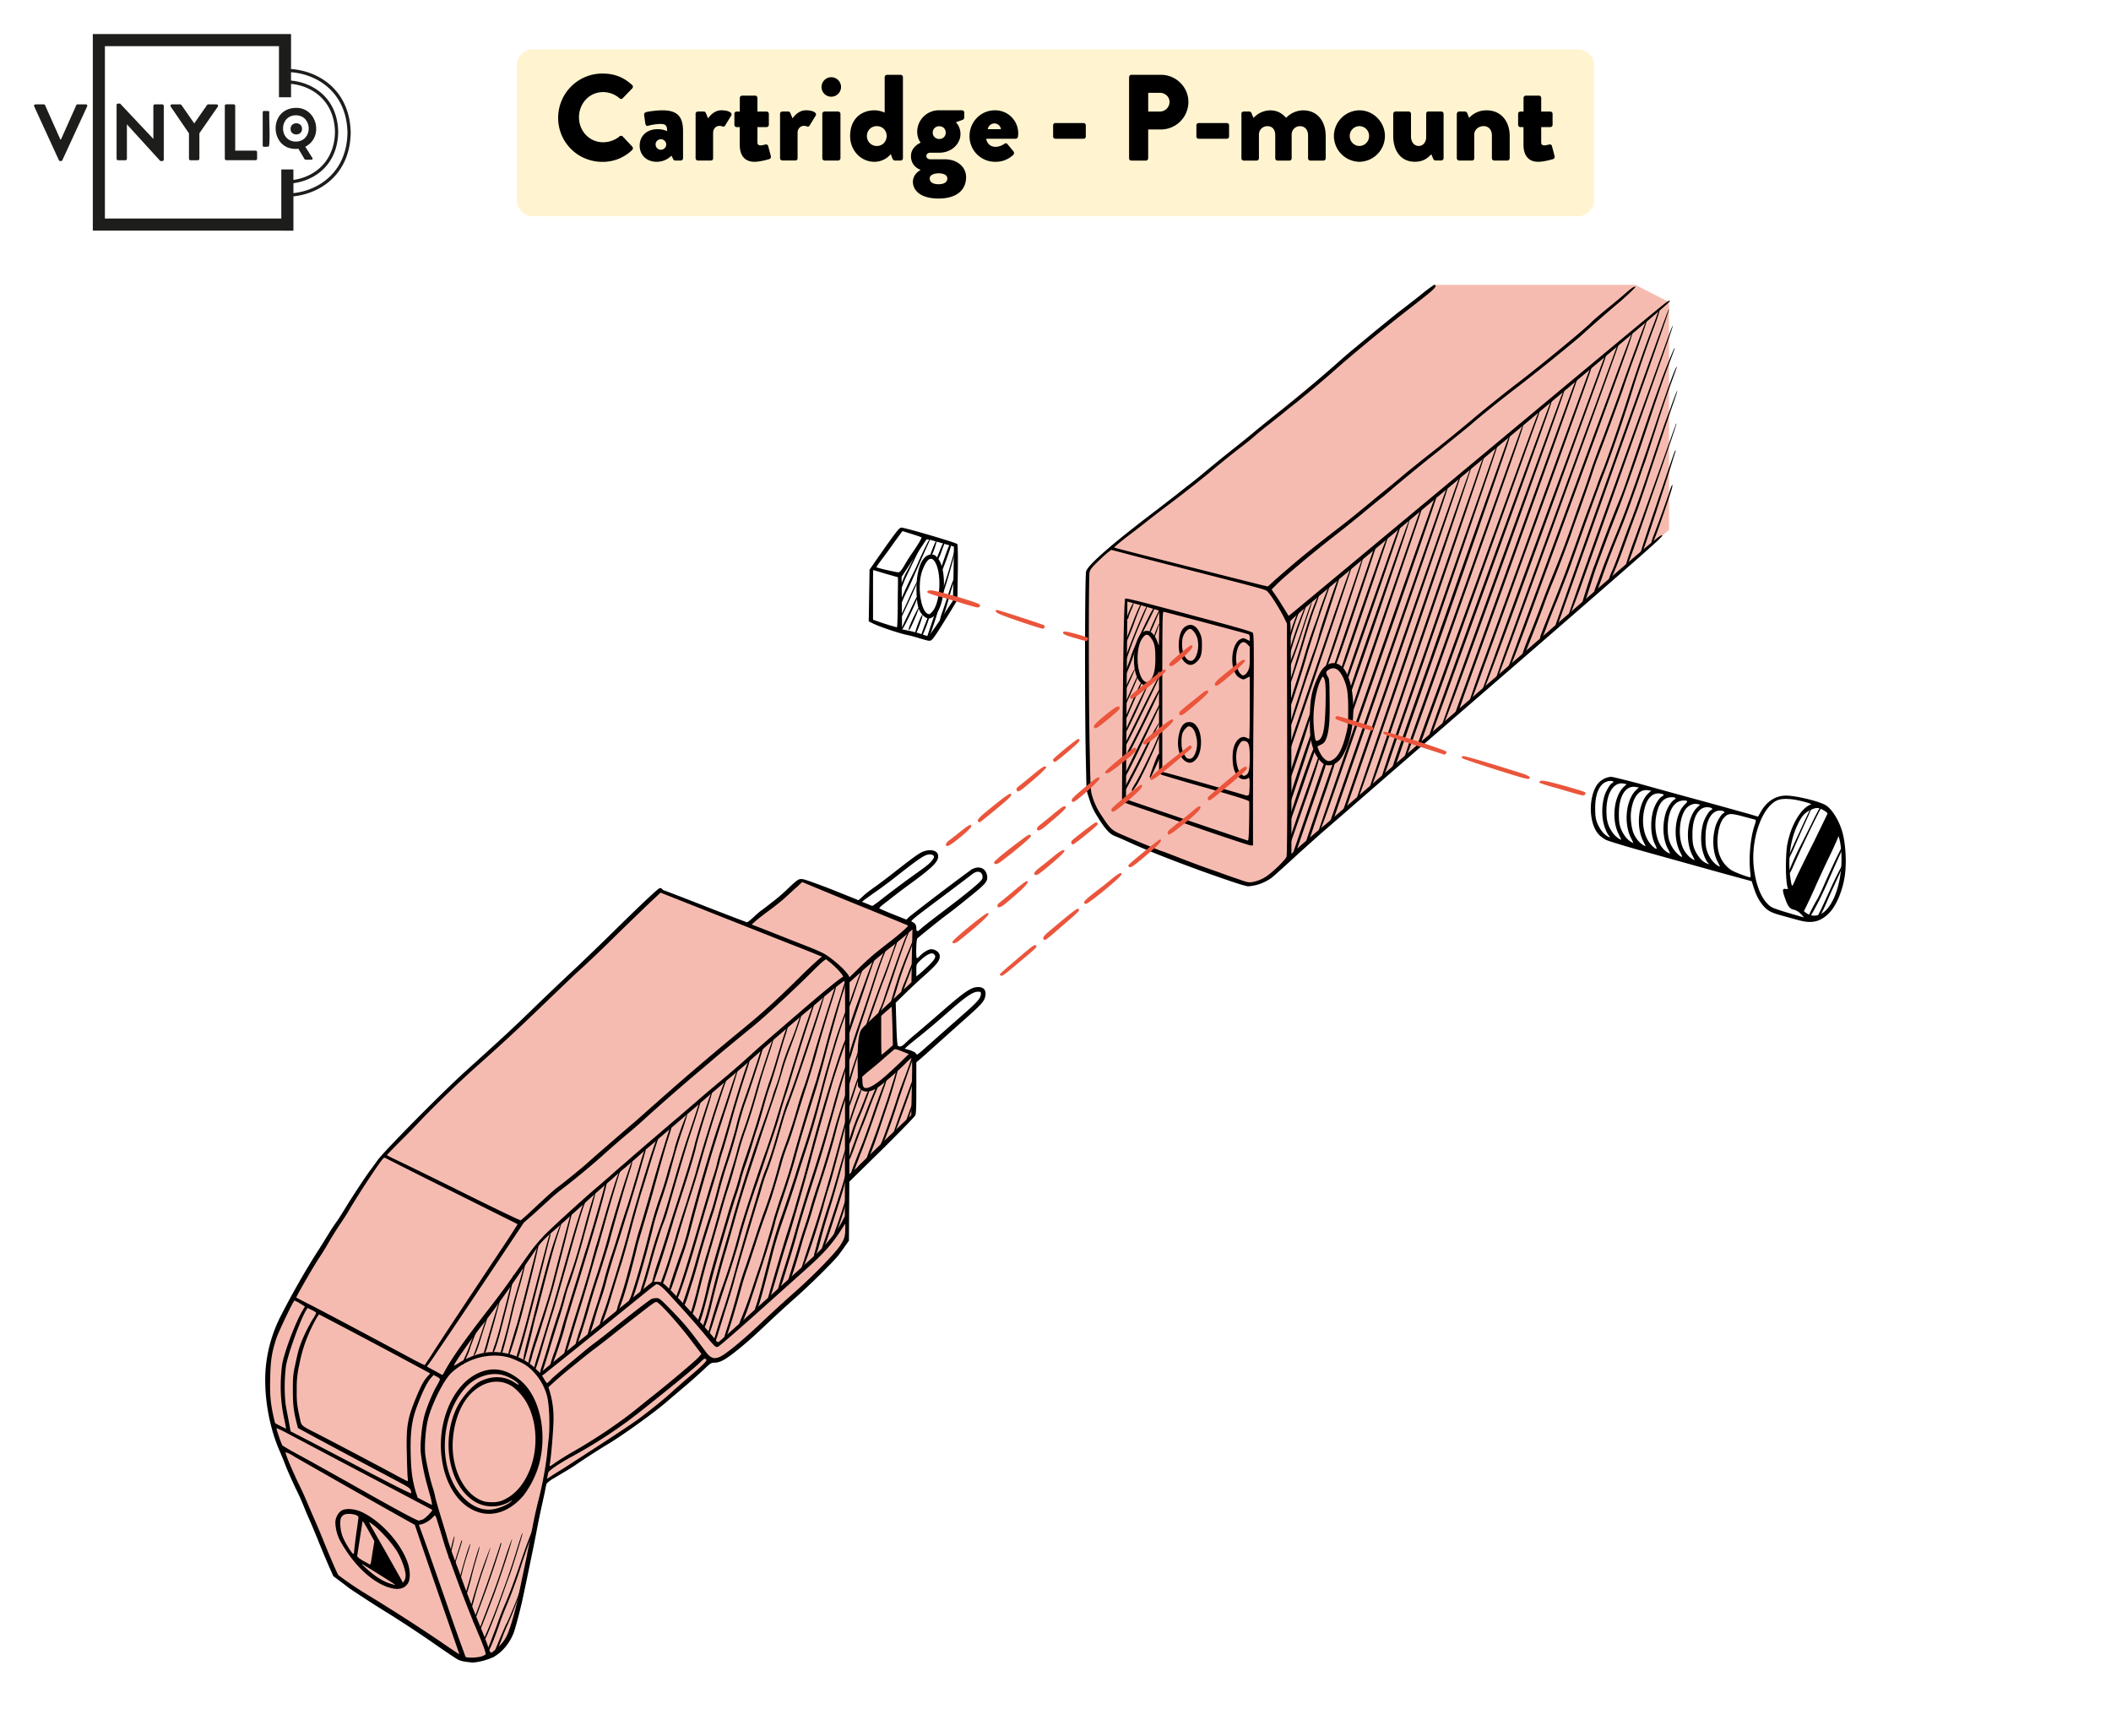 <?xml version="1.0" encoding="UTF-8"?> <svg xmlns="http://www.w3.org/2000/svg" xml:space="preserve" viewBox="0 0 620 510"> <path fill="#FFF" d="M0 0h620v510H0z"></path> <path fill="#FEC910" d="M463.42 63.5H156.58a4.8 4.8 0 0 1-4.8-4.8V19.3a4.8 4.8 0 0 1 4.8-4.8h306.83a4.8 4.8 0 0 1 4.8 4.8v39.4a4.79 4.79 0 0 1-4.79 4.8z" opacity=".2"></path> <path fill="#EA553B" d="M421.17 83.68h59.16l9.87 5.05v66.88l-113.99 99.11s-3.08 6.09-11.15 4.44c-8.07-1.65-37.85-14.37-37.85-14.37s-6.63-5.16-7.43-15.72c-.8-10.56-.22-61.22-.22-61.22s2.43-3.34 7.43-7.34 94.18-76.83 94.18-76.83zM268.44 288.27c-.44.23-5.81 5.76-5.81 5.76l.37 13.47 5.44 2.07-.07 17.75-19.25 18.99-.23 17.63s-13.43 16.28-21.66 22.41C219 392.5 212 400.5 210 399.5s-3.45 2.06-3.45 2.06S190 415.5 186 418.5s-26 17-26 17l-9.63 43.51S148 484.5 143 486.5s-11-2-11-2l-33.51-22.05-17.28-39.53s-4.56-13.26-1.89-24.34S91 372.5 91 372.5l20.27-31.46 1.21-2.12L194 261.5l26 10 15.31-12.98 33.13 12.97v16.78z" opacity=".4"></path> <path d="M157.38 392.49c-1.38 4.2-2.34 7.74-2.16 7.92.3.36.48.06 1.02-1.92.3-1.2.96-3.36 1.5-4.86.48-1.56 1.26-3.96 1.68-5.4.48-1.44 1.32-4.26 1.92-6.24.6-1.98 1.44-4.92 1.8-6.48l2.82-10.92c1.08-4.44 2.04-8.16 2.04-8.4 0-.66-.3-.06-.72 1.56-1.32 4.8-4.26 16.02-5.04 19.2-.9 3.42-2.04 7.08-4.86 15.54zm-9.72 2.4c-.42 1.44-.72 2.7-.66 2.82s.18.18.24.12c.36-.3 1.62-5.1 3.42-12.78.42-1.8 1.08-4.26 1.44-5.52 1.08-3.42 2.4-8.7 2.16-8.7-.06 0-.36.9-.66 1.98-.3 1.08-.9 3.24-1.38 4.86-1.26 4.2-1.62 5.52-2.7 10.32-.6 2.34-1.38 5.46-1.86 6.9zm103.2-103.02c.72-2.22 1.68-4.98 2.16-6.18.48-1.26.72-2.22.66-2.22-.3 0-4.56 11.64-4.56 12.48 0 .78.48-.42 1.74-4.08zm-94.68 96.96c-.3 1.08-.96 3.84-1.56 6-.54 2.22-.96 4.2-.9 4.44.12.18.18.3.3.24.12-.12 1.62-5.7 2.34-8.88.3-1.44.78-3.24.96-3.96.24-.72 1.02-3.84 1.8-6.84 2.46-9.6 3.78-14.34 4.86-17.64.6-1.8 1.02-3.12.9-3-.48.48-2.52 6.3-3.66 10.38a728.75 728.75 0 0 0-5.04 19.26zm-4.08 8.22a9.4 9.4 0 0 0-.42 1.92c0 .84.42.12.96-1.56 1.2-3.96 2.76-9.9 6.96-26.46 1.02-4.08 1.92-7.68 2.04-7.98.06-.3.06-.54 0-.54-.3 0-.24-.24-5.88 21.36a298.81 298.81 0 0 1-3.66 13.26zm-2.82.66c0 .12.12.24.3.18.24-.12 2.58-7.62 3.9-12.78 3.36-13.08 4.98-20.1 4.86-20.58-.06-.12-.42 1.08-.84 2.7s-1.08 4.2-1.5 5.76a711.7 711.7 0 0 1-3.96 15.24c-2.16 7.08-2.76 9.24-2.76 9.48zm102.36-95.16c-1.68 4.92-2.52 7.92-2.52 8.82 0 .54 0 .54.3-.06.18-.36.54-1.2.72-1.92a251.5 251.5 0 0 1 3.9-12.24l3.06-9.48c.72-2.28 1.74-5.22 2.28-6.6.6-1.38.96-2.52.9-2.58-.24-.3-2.1 4.38-3.84 9.78-1.62 4.98-2.7 8.16-4.8 14.28zm-.66 9.36c-1.2 3.48-2.34 7.38-2.34 8.04 0 .84.54-.36 1.08-2.46.36-1.2 1.08-3.72 1.68-5.58.6-1.8 1.02-3.36.96-3.42-.18-.18-.12-.36-1.38 3.42zm13.98-20.28c.12 0 .24-.12.24-.24s.66-2.1 1.56-4.32c.84-2.22 1.56-4.2 1.56-4.38 0-.6-.42.18-1.2 2.1a89.18 89.18 0 0 1-1.56 3.96 11.44 11.44 0 0 0-.84 2.46c0 .24.06.42.24.42zm4.92-113.22c-.18-.18-2.7 5.1-2.94 6.06-.06.3-.06.6.06.6.3 0 3.06-6.48 2.88-6.66zm-19.2 154.38a47.6 47.6 0 0 1 1.86-5.04c1.02-2.34 2.82-7.2 2.82-7.62 0-.66-.54.3-1.44 2.76-.54 1.38-1.38 3.48-1.92 4.68-.96 2.1-2.88 7.8-2.88 8.46 0 .9.78-.66 1.56-3.24zm7.92-36.78c-.36.66-.6 1.38-.6 1.56 0 .12.06.3.12.3.36 0 1.56-3.3 4.32-11.4 1.62-5.04 3.42-9.96 3.84-11.04 1.08-2.46.84-2.7-.24-.3-.78 1.62-5.1 13.98-6.42 18.12-.24.84-.72 2.04-1.02 2.76zm5.4-7.62c.42-1.44 1.56-4.68 2.52-7.14s1.8-4.68 1.74-4.92c0-.54.18-.9-1.98 4.26-.84 2.04-1.92 4.92-2.4 6.36-1.44 4.44-2.28 7.44-2.28 7.8 0 1.14 1.02-1.62 2.4-6.36zm-9.42 12.06c-.12.3-.06.54.06.54.24 0 .6-1.08 2.76-7.2.84-2.46 1.8-4.98 2.04-5.64.3-.66 1.02-2.7 1.68-4.56.6-1.86 1.5-4.44 1.98-5.7.48-1.32.78-2.34.66-2.34s-.42.6-.72 1.38a301.2 301.2 0 0 1-4.2 11.58c-.84 2.1-4.02 10.98-4.26 11.94zm10.14-115.74c0 .06.06.12.24.12.36 0 4.68-9.06 4.44-9.3-.06-.12-.18-.12-.24-.06-.12.18-4.44 9.06-4.44 9.24zm-14.76 144.3c.36-1.08 1.2-3.6 1.92-5.58 1.32-3.48 1.62-5.04.48-2.52-.84 1.86-3.24 9.06-3.24 9.6 0 .84.18.48.84-1.5zM133.44 451.23c-.06 0-.48 1.32-.84 2.94a72.67 72.67 0 0 1-.78 3.24c-.06.12-.06.3 0 .3s.3-.6.48-1.26c.66-2.16 1.32-5.22 1.14-5.22zm19.56 7.32c-1.8 5.4-3.36 9.6-4.8 12.9a78.55 78.55 0 0 0-2.16 5.58c-.6 1.68-1.56 4.14-2.04 5.46a20.57 20.57 0 0 0-.96 2.58c0 .12.06.24.18.24.3 0 1.5-2.76 3.18-7.44a84.07 84.07 0 0 1 2.52-6.6 153.2 153.2 0 0 0 4.68-13.08c.84-2.4 1.98-5.7 2.64-7.38.6-1.62 1.02-2.94.96-2.94-.3 0-2.58 5.76-4.2 10.68zm-.6 9.48c-.54 1.74-3.24 8.22-3.6 8.76-.24.24-3.78 8.7-4.02 9.54-.12.36-.06.42.18.3.36-.24 1.44-2.7 2.52-5.52.42-1.2 1.2-3.06 1.68-4.08 1.8-4.02 4.14-10.38 3.84-10.62-.06-.06-.36.66-.6 1.62zm-2.94-4.8c.42-1.02 1.32-3.78 2.04-6.12 1.92-6.24 2.1-6.96 1.86-6.72-.12.12-.96 2.76-1.92 5.88a198.4 198.4 0 0 1-3.96 11.52 173.08 173.08 0 0 1-4.86 12.42c-.42.96-.78 1.8-.78 1.86 0 .3.24.06.72-.78.6-1.02 3.18-7.56 5.04-12.9.66-1.86 1.5-4.2 1.86-5.16zm.9-11.22a88.85 88.85 0 0 0-2.28 6.54c-1.2 3.72-2.88 8.52-3.78 10.8-3.36 8.7-3.9 10.26-3.9 10.38 0 .06.06.06.18-.06.24-.24 1.02-2.16 4.38-10.98 1.86-4.98 5.64-16.5 5.4-16.68zm12.3-67.5c.78-2.58 2.46-8.46 3.78-13.08 2.82-10.26 4.8-16.98 5.4-18.18.24-.54.3-.9.18-.9-.54 0-2.4 5.7-6.06 18.72-1.38 4.92-3.06 10.74-3.66 12.84-.66 2.1-1.8 5.88-2.58 8.4s-1.74 5.7-2.22 7.14c-.42 1.44-.78 2.7-.78 2.82 0 .42.36.24.6-.3.18-.3.72-2.1 1.32-4.02a544.8 544.8 0 0 1 4.02-13.44zm11.04-11.52c.72-2.46 1.62-5.7 2.1-7.2.42-1.56 1.32-4.62 1.92-6.84.96-3.54 4.02-13.98 4.56-15.36.12-.36.12-.42-.06-.24-.48.42-2.82 7.62-5.34 16.44a232.5 232.5 0 0 1-1.62 5.52c-.36 1.08-1.14 3.9-1.74 6.24a517.2 517.2 0 0 1-3.12 10.44c-2.76 8.64-4.8 15.6-4.8 16.02 0 .24.06.42.18.42.24 0 .96-2.1 2.88-8.64.54-1.8 1.62-5.28 2.4-7.8s1.98-6.6 2.64-9zm-28.38 22.02c-.36.9-.6 1.8-.6 1.92 0 .18.06.3.18.3.3 0 1.38-3.3 2.46-7.56 1.74-6.78 2.1-8.1 2.76-11.16.9-4.32.9-4.26.6-3.84-.12.18-.54 1.86-.96 3.72s-1.08 4.32-1.38 5.52c-.3 1.2-1.02 3.78-1.5 5.82-.54 2.04-1.26 4.38-1.56 5.28zm20.82-14.52c.24-.9.6-2.16.84-2.7.72-1.74 3.54-10.86 4.68-15.36.66-2.34 1.62-6 2.22-8.1.6-2.16 1.08-4.08 1.02-4.32-.06-.42-1.68 4.68-2.94 9.42-1.92 7.14-2.82 10.32-4.32 14.64-.9 2.52-1.8 5.4-2.1 6.42a71.96 71.96 0 0 1-1.74 5.76c-.72 2.16-2.04 6.3-2.88 9.3-.9 2.94-1.8 5.82-1.98 6.3-.18.48-.3 1.14-.3 1.44 0 .48 0 .48.36.06.36-.48.66-1.38 2.4-7.08.6-2.04 1.86-6.06 2.76-8.94a92.7 92.7 0 0 0 1.98-6.84zm-18.9 72.72c-.06-.12-.18 0-.24.18s-.66 2.1-1.38 4.2a460.48 460.48 0 0 1-5.94 16.74c-.42 1.02-.72 1.92-.72 1.98s.06.12.18.12c.18 0 .3-.36 3.06-7.92 2.1-5.64 5.22-15.18 5.04-15.3zm20.16-68.58c.54-1.86 1.74-5.76 2.64-8.64.9-2.94 2.04-6.66 2.52-8.28 2.7-8.7 5.76-19.86 5.76-20.94 0-.78-.48.36-.96 2.34-.54 2.1-3.66 12.78-5.16 17.64-.48 1.38-1.56 5.04-2.52 8.16-.96 3.06-2.34 7.44-3 9.72-.72 2.22-1.62 5.28-2.04 6.84-.42 1.5-1.26 4.02-1.8 5.64a29.48 29.48 0 0 0-1.2 3.66c-.12.54-.12.78.18.78s3.36-8.82 4.14-12c.18-.9.84-3.06 1.44-4.92zm-28.38 13.56c-.06.18.12.06.36-.24.3-.3.9-1.8 1.38-3.36.48-1.5 1.32-4.26 1.92-6 .54-1.8.9-3.06.72-2.82-.18.24-1.02 2.52-1.8 5.04-.84 2.52-1.74 5.16-1.98 5.82-.24.66-.54 1.32-.6 1.56zm-1.02-1.98c.12-.48.72-2.1 1.32-3.6.6-1.44 1.02-2.7.96-2.76-.18-.18-1.14 2.04-2.22 4.98a42.02 42.02 0 0 1-1.38 3.48c-.36.66-.66 1.5-.78 1.86-.06.36-.06.66 0 .66.18 0 1.8-3.54 2.1-4.62zm129.06-220.74c-.72 1.68-1.62 3.54-1.86 4.08-.3.6-.66 1.38-.78 1.74-.12.48-.12.66.06.48.3-.3 5.04-10.62 4.98-10.98 0-.36-.78 1.14-2.4 4.68zM142.14 397.05c-.06.3 0 .42.18.36s.48-.66.66-1.32c.18-.6 1.08-4.02 2.1-7.5.96-3.54 1.8-6.72 1.86-7.08.3-1.56-1.62 4.5-3.84 12.24a44.59 44.59 0 0 1-.96 3.3zm-2.22 60.84c.54-1.8.96-3.42.9-3.6 0-.48-1.02 2.82-2.58 8.46-.78 2.82-1.56 5.46-1.68 5.82-.12.36-.18.66 0 .66.24 0 1.08-2.64 1.92-6 .24-1.14.9-3.54 1.44-5.34zm2.4 1.98c2.16-6.3 2.34-7.2.24-1.56-1.74 4.56-4.62 13.98-4.38 14.34.06.12.12.18.18.12s.6-1.92 1.2-4.14c.6-2.28 1.86-6.18 2.76-8.76zm-4.2-6.42c-.24-.24-3.24 9.84-3.24 11.04 0 .72.3-.3.84-2.52.3-1.38 1.02-3.78 1.56-5.46.54-1.62.9-3 .84-3.06zm-2.4-1.02c-.06-.06-.18.06-.24.24l-1.08 3.36a32.76 32.76 0 0 0-1.08 3.84c-.12.6-.12.72.06.48s.3-.6.3-.84c0-.3.48-1.98 1.08-3.72.6-1.8 1.02-3.3.96-3.36zm242.95-264.24c.19-.4.53-1.47 1.07-3.3.48-1.56 1.2-3.6 1.56-4.5.42-.9.66-1.56.48-1.5-.5.15-2.49 5.49-3.11 8.07v1.23zm2.99 37.08a327.4 327.4 0 0 0-2.99 9.27v2.18c1.88-5.47 7.01-21.03 7.01-21.47 0-.3-.12-.66-.18-.78-.12-.06-1.86 4.8-3.84 10.8zm0-6.72c-1.25 3.7-2.33 7.03-2.99 9.12v1.83c1.5-3.55 6.76-19.73 6.71-20.9 0-.91-.72.95-3.72 9.95zm5.76 4.14c-.06-.24-.18-.42-.24-.36 0 .06-2.16 6.12-4.74 13.44a395.38 395.38 0 0 0-3.77 11.07v1.85c.89-2.5 2.4-6.79 4.07-11.66 3.06-8.64 4.8-14.04 4.68-14.34zm-1.32-1.86c.18-.48.12-.78-.06-1.02-.24-.36-.96 1.56-4.2 10.86a393.03 393.03 0 0 0-3.17 9.59v1.88l3.65-10.39c1.92-5.7 3.66-10.62 3.78-10.92zm-6.3-23.76a71.77 71.77 0 0 0-1.13 3.69v.91c.8-1.97 2.95-8.49 4.67-14.44 1.02-3.36 2.34-7.62 3.06-9.36 1.5-4.08 1.44-4.92-.06-1.08-1.56 3.84-1.86 4.92-3.72 11.04-.84 2.88-2.16 7.02-2.82 9.24zm5.82-12.18a124.5 124.5 0 0 0-2.4 7.38c-.42 1.5-1.68 5.64-2.88 9.24-.75 2.31-1.31 4.17-1.67 5.48v1.41a94 94 0 0 0 1.97-5.7c1.32-3.96 2.64-8.28 3-9.6.3-1.32 2.04-6.66 3.78-11.88 1.8-5.22 3.3-9.54 3.3-9.6s-.12 0-.24.12c-.24.24-3.12 7.86-3.12 8.28 0 .13-.78 2.29-1.74 4.87zm-5.76 7.08c-.52 1.32-.96 2.6-1.19 3.44v.75c.52-.95 2.02-4.98 3.53-9.65.72-2.34 1.74-5.28 2.16-6.6 1.02-2.94 1.2-3.66.6-2.4-.3.54-1.2 3.18-2.1 5.88-.84 2.7-2.22 6.54-3 8.58zm5.82-.24c-.6 1.68-1.68 4.8-2.4 7.02-.66 2.16-2.04 6.42-3.06 9.42-.68 2.13-1.26 4.12-1.55 5.23v.81c.42-.78 1.52-3.91 3.05-8.74.84-2.7 2.22-6.9 3.06-9.24 1.56-4.74 1.74-5.16 5.82-17.76 3.36-10.38 3.12-9.66 2.76-9.36-.42.36-5.1 14.1-5.94 17.22a42.74 42.74 0 0 1-1.74 5.4zM396 204.45c0 .66.06.78.18.54.24-.36 5.88-16.62 9.54-27.36l4.98-14.7c1.92-5.64 3.42-10.26 3.3-10.26-.24 0-1.38 3.12-8.46 23.4-8.28 23.7-9.54 27.48-9.54 28.38zm-.9-4.14c.12.24.24.36.3.3.12-.12 2.88-7.98 10.32-29.46 6.12-17.82 5.7-16.56 5.46-16.56-.24 0-1.08 2.16-5.28 14.16-8.64 24.42-10.92 31.2-10.8 31.56zm.9 11.52c0 .48 0 .84.06.78.12-.06 6.48-18.6 13.98-40.74 8.1-23.7 7.86-22.98 7.32-22.44-.24.24-1.02 2.46-9.06 25.68-10.86 31.38-12.3 35.82-12.3 36.72zm-1.92-14.46c.06-.12 1.08-2.76 2.16-5.94 8.16-23.88 11.28-33.12 11.28-33.3 0-.78-.66.66-2.4 5.58-6.6 18.72-11.52 33.12-11.4 33.48.12.18.24.3.36.18zm-2.4-1.62c0 .06.18.12.36.06.3-.06 1.86-4.5 6.12-17.22 3.18-9.48 5.76-17.28 5.76-17.34 0-.36-.42-.18-.54.24-.12.24-2.76 7.98-5.94 17.28-3.18 9.3-5.76 16.92-5.76 16.98zM381 212.19a123.48 123.48 0 0 0-2.33 7.12v1.64c2.62-7.49 18.29-53.91 18.29-54.24 0-1.02-1.2 2.22-9.42 26.28a5198 5198 0 0 0-6.54 19.2zm8.52-15.9c.36-.36 2.1-5.28 5.64-16.14 4.68-14.22 5.58-17.1 4.92-15.96-.12.18-1.26 3.42-2.52 7.2a2111.4 2111.4 0 0 0-8.52 25.32c0 .06.24-.12.48-.42zm-59.28 27.36c.48-.18 10.98-21.42 10.68-21.72-.18-.18-2.58 4.38-4.92 9.3-.66 1.38-2.28 4.62-3.6 7.2a51.07 51.07 0 0 0-2.4 4.98c0 .18.12.3.24.24zm3.78-11.28c5.4-10.92 7.2-14.82 6.9-14.82-.18 0-10.92 21.54-10.92 21.84 0 .9.9-.66 4.02-7.02zm-57.72-43.92c.24-.12 3-7.56 3-8.28.06-.48-.36-.36-.6.24-.48.9-2.7 7.38-2.7 7.8 0 .18.12.3.3.24zm-11.22 7.98c.36-.9.96-2.16 1.32-2.88.36-.72 1.14-2.34 1.68-3.6 1.56-3.54 3.66-8.34 4.5-10.14.42-.9.66-1.62.54-1.62-.18 0-2.04 3.78-3.48 7.08a40.61 40.61 0 0 1-1.44 3.12c-1.26 2.4-4.02 8.52-4.14 9.3-.24 1.14.24.54 1.02-1.26zm68.94 31.86c3.12-6.78 4.14-9.54 2.04-5.34-1.8 3.42-6.06 12.6-6.06 12.9 0 .78 1.14-1.38 4.02-7.56zm-60.06-45.84c.66-1.56 1.32-3.78 1.08-3.78-.18 0-1.92 4.26-1.92 4.74 0 .6.24.24.84-.96zm-8.7 9.06c.42-1.2 1.86-4.2 4.86-10.32.9-1.74 1.38-2.88 1.14-2.58-.3.3-1.44 2.46-2.64 4.8a81 81 0 0 1-2.52 4.86c-.42.66-1.86 4.38-1.86 4.86 0 .54.6-.42 1.02-1.62zm9.84-6.6c.18 0 .72-1.02 1.26-2.46.48-1.38.96-2.64 1.02-2.76.18-.6-.36-.3-.66.36-.3.66-1.92 4.68-1.92 4.8 0 0 .12.06.3.06zm57.24 38.28c1.62-3.66 2.1-4.92 1.62-4.44-.18.24-3.96 8.7-3.96 8.94 0 .6.54-.42 2.34-4.5zm-.9-11.22c1.2-3.42 2.64-7.08 4.38-11.04.72-1.68 1.26-3.06 1.14-3.06-.54 0-6.96 15.9-6.96 17.16 0 .66.6-.66 1.44-3.06zm7.44-4.86c0 .48.42-.36.9-1.68.24-.78.54-1.68.66-1.92.12-.36.12-.42-.06-.24-.24.24-1.5 3.42-1.5 3.84zm-8.1 9.42c-.3.72-.54 1.5-.54 1.68 0 .36 0 .36.3.06.42-.48 1.38-2.82 2.7-6.66.6-1.86 2.04-5.22 3.48-7.98 1.32-2.64 2.4-4.86 2.4-4.92s-.12-.12-.24-.12c-.42 0-5.7 11.04-6.6 13.86a45.7 45.7 0 0 1-1.5 4.08zm8.34-13.56c.66-1.68 1.38-3.18 1.44-3.36.18-.18.18-.3 0-.42s-3.18 6.36-3.12 6.9c0 .6.54-.42 1.68-3.12zM176.16 373.83c1.14-3.6 2.46-7.8 2.88-9.36.66-2.58 1.74-6.42 4.44-15.72.48-1.56 1.14-3.78 1.56-5.04.42-1.2.72-2.4.66-2.64-.18-.78-5.16 15.06-7.38 23.4-.54 1.98-1.74 5.88-2.64 8.76a268.4 268.4 0 0 0-3.3 10.5c-.84 3-1.74 5.94-1.98 6.6a48.91 48.91 0 0 0-1.44 4.86c0 .06.12.12.3.06.3-.12 2.22-5.82 3.78-11.34a216.2 216.2 0 0 1 3.12-10.08zm158.52-172.5c-.78 1.5-4.44 9.84-4.44 10.02 0 .36.66-.48.96-1.14.36-.9 1.74-4.08 3.24-7.5 1.14-2.46 1.26-3.42.24-1.38zm-1.32-19.08c.42-1.14 1.02-2.64 1.32-3.36.3-.72.6-1.44.54-1.62 0-.48-1.26 2.16-2.52 5.52-.72 1.86-1.56 4.02-1.92 4.86-.3.78-.48 1.5-.36 1.5.24 0 1.86-3.72 2.94-6.9zm45.31 9.14v1.19c.16-.43.46-1.38 1.01-3.18.54-1.8 1.68-5.1 2.52-7.44.84-2.28 1.5-4.2 1.44-4.26-.12-.18-.24 0-2.04 4.74a88.8 88.8 0 0 0-2.93 8.95zm-47.53-9.56c.18-.06.3-.3.3-.48s.36-1.2.84-2.28a8.6 8.6 0 0 0 .72-2.1c-.18-.18-1.8 3.3-1.98 4.26-.12.54-.06.72.12.6zm-.3 20.22c.24-.24 2.7-5.7 2.46-5.58-.3.18-2.58 4.8-2.58 5.28 0 .24.06.36.12.3zm111.6-70.56c1.32-3.96 1.44-5.28.12-1.68-2.1 5.7-12.6 35.22-16.5 46.5-2.46 6.96-5.16 14.64-5.94 17.04-.84 2.34-3.72 10.44-6.36 18-2.64 7.5-4.8 13.8-4.8 13.98 0 .72.66.18 1.02-.72 1.68-4.98 10.5-30.18 13.62-38.94 8.58-24.48 16.2-46.44 18.84-54.18zm-103.62 84.24c.78-1.5 1.5-3 1.62-3.3.24-.96-2.88 4.56-4.56 8.04-.84 1.68-2.52 5.1-3.84 7.5-1.26 2.4-2.28 4.56-2.28 4.8 0 .36 0 .36.36.06.42-.48 5.34-9.96 6.48-12.54.48-1.02 1.44-3.06 2.22-4.56zm108.54-90.9c-.12 0-.6 1.08-1.08 2.46-2.1 5.7-10.56 29.46-18.3 51.18-4.56 12.78-9.9 27.78-11.88 33.3a364.05 364.05 0 0 0-3.54 10.38c0 .24.12.36.24.3.36-.12-.3 1.62 11.04-30.3 21.12-59.64 23.82-67.32 23.52-67.32zm-37.14 75.24c-11.82 34.44-11.82 34.44-11.82 34.86 0 .18.12.3.24.24.48-.18 33.96-98.1 33.72-98.7-.12-.36-5.28 14.4-22.14 63.6zm5.7-6.96c12.9-37.56 19.92-58.32 19.92-58.8-.06-.54-.6.84-3.12 8.16-8.16 23.22-30.48 88.44-30.48 88.98 0 1.38.9-.9 4.2-10.5 1.92-5.7 6.18-18.24 9.48-27.84zm31.68-59.28c1.98-5.58 3.84-10.68 4.08-11.34.24-.72.48-1.44.48-1.56 0-1.14-.66.66-15.12 40.5-4.32 12-10.8 29.76-14.28 39.48-3.54 9.66-6.48 17.82-6.54 18.06-.12.36-.06.42.24.36s.66-.66 1.02-1.62c.3-.9 2.7-7.62 5.4-15 8.82-24.48 21.06-58.68 24.72-68.88zm11.82-19.08c-.06-.06-.18 0-.3.12-.24.24-35.04 96-35.46 97.62-.06.24 0 .42.18.42.3 0 4.32-10.92 22.02-59.88 10.08-28.08 13.68-38.16 13.56-38.28zm3.54-3.48c-.24.3-10.5 28.5-29.58 81.6-3.06 8.46-5.7 15.66-5.82 16.08-.18.42-.3.84-.18.9.24.24.78.18.78-.12 0-.12.78-2.46 1.74-5.22 22.98-63.78 33.3-92.58 33.3-93.12 0-.18-.12-.24-.24-.12zm-7.44 6.54c-.72 1.32-35.52 96.9-35.7 98.04-.12.72.24.9.54.24.72-1.86 27.36-75.36 31.68-87.54 3.54-9.84 4.32-12.3 3.48-10.74zm-54.24 87.78c12.78-36.6 20.64-59.28 20.64-59.7 0-.66-.54.3-1.38 2.58-4.2 11.52-33.42 95.46-33.42 96 0 1.38 1.08-1.38 5.4-13.8 2.7-7.74 6.66-19.02 8.76-25.08zm-60.36.6c-.18 0-11.16 22.14-11.16 22.5 0 1.32 1.8-2.16 8.46-16.14 2.46-5.16 2.94-6.36 2.7-6.36zm-.78 15.42c-.36.42-2.46 6.12-2.46 6.6 0 .24.06.3.24.12.3-.3 2.88-6 2.88-6.42 0-.48-.42-.66-.66-.3zm.42-5.94c-.12.06-.6 1.02-1.08 2.22-1.56 3.6-5.16 10.92-6.18 12.42-.48.78-.9 1.56-.9 1.74 0 .6.36.18 1.44-1.44 1.86-3 7.5-15.42 6.72-14.94zm48.72 8.28c-.3 0-.54.48-1.02 1.86-.72 2.04-8.82 25.68-9 26.16-.12.3-.06.3.36.06.3-.12.54-.3.54-.36l3.48-10.14c6.18-17.7 6.12-17.58 5.64-17.58zm39.84-84.42c0-.72-.9 1.5-3.36 8.58-3.6 10.14-13.92 39.72-19.68 56.4-2.4 6.78-6 17.16-8.04 23.1-2.04 5.94-3.72 10.8-3.72 10.86s.12.12.36.12c.18 0 .36-.06.36-.12s6.54-19.08 12.84-37.08c10.14-29.28 21.24-61.56 21.24-61.86zm-3.96 3.06c-.18.18-12.18 34.56-26.52 75.72-4.2 12.12-7.74 22.26-7.8 22.5-.12.3-.06.42.18.42s.48-.18.54-.3c.06-.18 3.54-10.32 7.8-22.5 25.32-72.9 26.64-76.8 25.8-75.84zm-32.94 80.52a2.3 2.3 0 0 0-.54.54c-.3.6-8.4 24.12-8.4 24.48 0 .18.12.3.3.3.24 0 .84-1.44 1.8-4.26.78-2.34 2.7-8.1 4.32-12.72 1.86-5.52 2.76-8.4 2.52-8.34zm55.38-59.88a6648.21 6648.21 0 0 0 14.4-39.84c4.68-13.02 5.76-16.08 5.52-16.08-.12 0-.48.78-.84 1.74A7974.95 7974.95 0 0 0 447 163.11c-3.9 10.68-8.94 24.66-11.28 31.02a273.58 273.58 0 0 0-4.2 12c0 1.26 1.02-1.14 4.44-10.74 2.22-6 7.44-20.52 11.64-32.16zm-7.74-32.64c-.06-.18-.36.42-.72 1.44-.36.96-2.4 6.78-4.5 12.84a5411.5 5411.5 0 0 0-15.96 45.84c-2.46 6.96-6.36 18.3-8.76 25.14s-4.26 12.6-4.2 12.72c.3.48.78-.54 2.28-4.92.78-2.4 4.74-13.86 8.76-25.38 18.12-52.44 23.16-67.2 23.1-67.68zm51.3-12.24c-.42 1.26-1.38 3.72-2.04 5.52-.66 1.74-2.64 7.62-4.44 12.96a411.8 411.8 0 0 1-5.28 15.12 381.17 381.17 0 0 0-3.6 9.72c-.84 2.34-1.92 5.16-2.4 6.18s-.84 2.04-.84 2.22c0 .24.12.36.24.3.42-.12 2.28-4.56 4.86-11.82 1.38-3.84 2.88-7.92 3.36-9.12.42-1.2 1.92-5.52 3.24-9.6 3.84-11.52 5.16-15.48 6.84-20.4.9-2.52 1.56-4.56 1.5-4.62-.06-.12-.24.36-1.44 3.54zm.9 6.66c-2.34 6.42-9.6 26.82-11.82 32.94a115.01 115.01 0 0 0-2.88 8.46c0 1.5 1.08-1.2 5.28-13.44 2.58-7.5 5.88-16.98 7.26-21.06 1.44-4.08 2.52-7.44 2.46-7.5-.06-.06-.18.18-.3.6zm-.06 7.38c-.12.12-.42.9-.66 1.68-.3.78-2.58 7.5-5.1 14.88-2.52 7.38-4.56 13.56-4.44 13.74.06.18.18.24.3.18.24-.12 4.8-13.86 8.34-24.96.84-2.76 1.62-5.22 1.68-5.4.06-.24.06-.3-.12-.12zm38.1 109.44c1.2-2.64 2.16-4.8 2.1-4.86-.12-.18-1.08 1.68-3.78 7.62-2.4 5.16-3.3 7.26-3.3 7.56 0 .6.78-.78 1.74-3 .6-1.38 2.04-4.68 3.24-7.32zm-39.84-97.2c-.78 2.34-3.48 9.84-4.5 12.42a11.81 11.81 0 0 0-.72 2.22c0 .72.42.12 1.08-1.5 1.14-2.82 4.8-13.62 4.98-14.58.3-1.5-.18-.72-.84 1.44zm44.46 92.28c-.12 0-1.38 2.34-2.76 5.22-1.44 2.88-3 6-3.54 7.02-1.38 2.76-3.06 6.66-3.06 7.08 0 .84.48.18 1.5-2.22a345.47 345.47 0 0 1 7.2-15.18c.9-1.68 1.02-1.92.66-1.92zm6.3 17.4c-.54.66-2.64 4.98-4.26 8.64-.78 1.68-1.74 3.84-2.22 4.74a9.45 9.45 0 0 0-.78 1.86c0 .12.06.24.24.24.24 0 1.32-2.04 2.76-5.4.6-1.38 1.68-3.78 2.4-5.34 1.68-3.54 2.4-5.46 1.86-4.74zm-1.26-1.92c1.62-3.54 1.8-3.96 1.5-3.96-.24 0-2.94 5.58-5.4 11.16a66 66 0 0 1-2.04 4.38c-.84 1.32-2.7 4.92-2.7 5.28 0 .84.66-.06 2.16-2.88.9-1.62 2.34-4.62 3.24-6.66s2.34-5.34 3.24-7.32zm-83.4-82.2a490.59 490.59 0 0 0 4.98-13.08c.06-.3 1.2-3.6 2.58-7.32l3.6-10.32c.6-1.92 1.38-4.2 1.74-5.04 1.62-4.14 6-16.14 7.26-19.68a349.7 349.7 0 0 1 4.2-11.88c2.7-7.56 3.42-9.84 2.88-9-.3.54-5.28 13.86-7.8 21.06-1.26 3.54-3.54 9.72-5.04 13.74a290.58 290.58 0 0 0-3.42 9.24c-.3 1.02-1.2 3.66-1.98 5.88-.78 2.16-2.34 6.42-3.36 9.48-2.4 6.72-3.48 9.66-6.18 16.26a310.76 310.76 0 0 0-3.6 9.3c-.84 2.28-2.16 5.64-2.88 7.44-1.32 3.12-2.22 5.64-2.22 6.06 0 .3.54.06.72-.3.3-.54 4.86-12.3 5.7-14.64.36-1.14 1.62-4.38 2.82-7.2zm4.8-3.84c5.52-15.6 8.34-23.34 10.08-27.72a468.44 468.44 0 0 0 8.76-25.8 370.9 370.9 0 0 1 6-17.28c1.08-2.94 1.68-4.86 1.32-4.56-.12.12-.48 1.02-.84 2.04-.36 1.08-1.2 3.18-1.8 4.8a383.65 383.65 0 0 0-6.36 18.3c-2.88 9-6.12 18.24-7.44 21.66-.6 1.38-1.5 3.78-2.04 5.4-.6 1.56-1.44 3.9-1.92 5.16-.48 1.26-1.74 4.62-2.76 7.56-4.14 11.64-5.1 14.22-7.98 21.36-3.66 9.12-4.02 10.08-3.84 10.26.42.42.6.06 1.86-3.3.42-1.2 1.8-4.74 3.12-7.92 1.26-3.18 3-7.68 3.84-9.96zm9.18-57.96c1.32-3.48 1.5-4.32 1.08-3.9-.18.18-.54 1.2-10.98 29.58a8027.58 8027.58 0 0 0-25.08 68.58c0 .06.12.18.3.18.3 0 6.78-17.58 24.96-67.56 4.56-12.66 9-24.78 9.72-26.88zm-8.58 38.52c15.42-42 18.6-50.82 17.52-48.96-.36.54-7.68 20.34-17.28 46.44l-13.86 37.56c-2.7 7.32-4.98 13.5-5.04 13.74-.06.24 0 .42.24.42s1.62-3.6 4.68-11.82l13.74-37.38zm18.96-4.32c.9-2.58 1.92-5.64 2.34-6.72.42-1.14 1.92-5.82 3.42-10.44a349.55 349.55 0 0 1 4.32-12.9c.9-2.46 1.68-4.62 1.68-4.68-.06-.96-2.82 6.42-6.96 18.9-5.58 16.44-8.28 24-11.34 31.32-1.02 2.52-2.52 6.3-3.36 8.52-.78 2.16-1.74 4.8-2.16 5.82a19.58 19.58 0 0 0-.66 2.1c0 .3.36.3.66-.06.12-.18.84-2.04 1.62-4.14 1.8-5.16 2.64-7.32 4.86-12.84 2.1-5.1 3.06-7.8 5.58-14.88zm-5.1-42.36c-.06-.12-.3.24-.48.84-.24.6-3.06 8.28-6.3 17.16-5.34 14.4-14.58 39.66-25.68 70.2-2.22 6-3.9 10.98-3.84 11.1.12.12.24.12.36 0 .18-.18 13.5-36.66 27.6-75.66 8.1-22.44 8.4-23.28 8.34-23.64zm-4.14 59.28c.84-2.4 2.58-6.78 3.72-9.72 1.2-3 4.32-11.76 6.96-19.56 5.7-17.04 6.24-18.6 8.1-23.52 1.74-4.68 1.86-4.98 1.38-4.2-.36.66-3.54 8.46-3.96 9.96-.18.54-.78 2.1-1.26 3.48-.54 1.38-2.76 7.86-4.98 14.4-4.8 14.1-4.68 13.74-6.12 17.28-1.5 3.66-4.5 11.4-5.76 15-.6 1.56-1.26 3.42-1.56 4.14-.36.96-2.4 7.14-3.3 10.2-.12.36 0 .42.3.36s.78-1.2 1.8-4.5c.78-2.46 1.74-5.46 2.22-6.72.48-1.26 1.56-4.26 2.46-6.6zm19.8-63.84c-.24.24-1.08 2.52-7.14 19.32-11.52 31.8-23.34 64.92-23.34 65.28 0 .18.12.24.3.18.12-.06 1.5-3.48 3-7.68 6.42-17.94 22.02-61.86 25.98-73.26.78-2.28 1.32-3.96 1.2-3.84zm-1.08-4.86c-.06-.06-.24.36-.48.96-1.8 4.38-33 91.74-33 92.28 0 .66.54.12.96-1.02.84-2.34 14.16-39.78 20.7-58.2 9.12-25.68 11.94-33.9 11.82-34.02zm-229.32 233.1c1.14-3.36 3.36-11.22 3.18-11.4-.18-.18-.3.18-1.5 4.32-.72 2.28-1.74 5.58-2.34 7.32-.6 1.68-1.62 4.8-2.34 6.84-.72 2.04-1.8 4.98-2.4 6.54-.6 1.56-1.08 3-1.08 3.18 0 1.56 1.62-2.28 4.08-9.66.78-2.34 1.86-5.58 2.4-7.14zm-47.64 43.32 2.4-8.4c1.5-5.46 3.06-10.5 4.86-15.96l2.52-7.68c.72-2.28 2.46-7.44 3.84-11.52s2.7-8.28 2.94-9.24a67.36 67.36 0 0 1 1.98-5.88c1.98-5.16 3.66-10.2 3.66-10.8-.06-.3-.54 1.02-1.2 2.88-.6 1.86-1.44 4.02-1.74 4.8-1.32 3.12-2.82 7.26-3.18 9.12-.24 1.02-.9 3.18-1.5 4.74a32.58 32.58 0 0 0-1.02 3.06c0 .12-.96 2.94-2.16 6.3a455.89 455.89 0 0 0-9.48 29.46c-.72 2.7-1.8 6.24-2.28 7.92a305.9 305.9 0 0 0-4.56 17.1 69.17 69.17 0 0 1-1.44 5.04c-.42 1.2-.72 2.22-.72 2.22 0 .06.12.12.3.12.42 0 1.56-3.24 2.46-7.14 1.2-5.04 3.24-12.72 4.32-16.14zm3-16.2c.42-1.2.96-3.06 1.26-4.08.24-1.08.84-3.12 1.38-4.56s1.38-4.14 1.92-5.88c.54-1.8 1.26-4.2 1.68-5.28.36-1.14 1.2-4.02 1.86-6.36a78.5 78.5 0 0 1 1.92-6.24c.36-1.08 1.44-4.44 2.28-7.44.9-3.06 1.86-6.36 2.22-7.32.54-1.74.72-2.64.42-2.34-.24.24-1.8 5.16-3.3 10.26a137.4 137.4 0 0 1-2.22 6.84c-.42 1.32-1.32 4.08-1.92 6.24-1.14 4.02-3 9.96-4.8 15.12a85.33 85.33 0 0 0-1.86 6 86.98 86.98 0 0 1-1.56 5.04 132 132 0 0 0-1.74 5.52c-4.2 14.22-5.76 19.62-6.3 22.44-.54 2.46-1.5 6-2.22 8.04-.3.96-.54 1.8-.54 1.86 0 .12.12.18.3.12.6-.24 1.38-2.7 3.84-12.66 1.2-4.74 6-21.3 7.38-25.32zm-7.2 14.64c.6-2.1 1.62-5.7 2.28-7.92.6-2.28 1.62-5.82 2.28-7.92.72-2.1 1.56-4.98 1.92-6.36.42-1.38 1.02-3.72 1.44-5.16a82.98 82.98 0 0 1 2.16-6.84c1.32-3.9 2.16-6.54 4.08-13.44.42-1.56 1.44-4.8 2.28-7.32 1.56-4.68 1.92-6.12 1.68-5.82-.36.3-4.44 12.78-5.28 16.02a174.18 174.18 0 0 1-3.72 11.7 57.66 57.66 0 0 0-1.56 5.04c-.42 1.68-.96 3.42-3.36 11.34-.84 2.7-1.92 6.36-2.4 8.16-.9 3.3-2.16 7.62-3.12 10.8-.84 2.58-2.34 8.28-3.24 12-.48 1.74-1.02 3.78-1.26 4.5-.24.72-.42 1.5-.42 1.68 0 .3.06.3.36.06.42-.36 1.02-2.34 2.16-6.9 1.14-4.62 2.28-8.88 3.72-13.62zm7.68.12a233.7 233.7 0 0 1 5.7-18.36l4.38-13.08c.96-2.7 2.04-6.18 2.4-7.62a92.2 92.2 0 0 1 1.38-4.56 104.6 104.6 0 0 0 1.68-5.34c1.44-4.8 3.18-10.38 4.74-15.24 2.1-6.3 2.46-7.56 2.28-7.56-.12 0-.6 1.26-1.14 2.82-2.34 6.66-2.28 6.48-7.86 24.54-.84 2.7-2.1 6.72-2.76 9-.72 2.22-1.8 5.46-2.4 7.2-1.98 5.28-7.14 20.94-8.04 24.48a188.3 188.3 0 0 1-4.5 14.7 181.65 181.65 0 0 0-4.74 15.18c0 .12.06.24.24.24.12 0 .66-1.44 1.2-3.18 1.68-5.4 3.24-10.2 4.74-14.58.78-2.34 1.98-6.24 2.7-8.64zm2.76 6.84c.48-1.32 1.62-4.86 2.58-7.8.96-3 2.34-6.96 3.06-8.88.66-1.92 1.38-3.96 1.56-4.56.78-2.52 2.04-6.78 2.76-9.36.36-1.5 1.2-3.96 1.74-5.4.6-1.44 1.74-4.86 2.52-7.56.84-2.7 2.28-7.44 3.3-10.44.96-3.06 2.34-7.56 3-10.08.66-2.52 2.1-7.32 3.12-10.68 2.52-8.04 2.46-7.68 2.28-7.98-.06-.24-.12-.24-.18.06a542.92 542.92 0 0 0-6.12 19.56c-.84 3.18-2.1 7.2-2.7 9a94.25 94.25 0 0 0-2.04 6.24 157.64 157.64 0 0 1-3.96 12.24 49.26 49.26 0 0 0-1.68 5.28 153.8 153.8 0 0 1-4.08 13.08c-.72 1.86-2.16 6.12-3.24 9.48-1.14 3.36-2.28 6.84-2.64 7.8a82.6 82.6 0 0 0-1.74 5.52c-1.62 6-2.7 9.6-3.72 12.66-.48 1.56-.9 2.94-.9 3.06s.06.24.18.24c.48 0 2.58-6.6 5.1-15.72a75.09 75.09 0 0 1 1.8-5.76zm8.16-13.56c.06-.48 1.2-4.02 2.52-7.92 1.32-3.9 2.76-8.64 3.3-10.56 1.56-5.82 2.16-7.86 6.42-21.48.6-1.98 1.8-6.3 2.64-9.6 1.86-6.96 4.38-16.02 5.28-18.6.3-.96.54-2.1.54-2.52 0-.48-.06-.6-.12-.24-.06.24-.72 2.22-1.38 4.44a285.6 285.6 0 0 0-4.92 17.04c-.72 2.58-1.74 6.18-2.28 8.04a590.28 590.28 0 0 0-6.72 22.44c-.66 2.58-1.98 6.84-3.66 11.64-.84 2.52-1.86 5.7-2.22 7.08-.9 3.36-2.94 10.14-3.84 12.84-.42 1.2-1.26 3.66-1.86 5.52-1.14 3.6-2.52 7.38-3.66 10.14-.42.96-.72 1.92-.72 2.1 0 1.62 1.8-2.22 3.48-7.44.6-1.86 1.56-4.68 2.04-6.24 2.28-6.84 4.8-14.94 5.16-16.68zm-12 17.16c.9-3.54 3.54-12.42 7.2-24.48.48-1.44.96-3.3 1.2-4.08.24-.78.84-2.64 1.44-4.08.96-2.58 2.04-5.88 4.14-13.32a65.41 65.41 0 0 1 1.74-5.4c2.88-7.5 11.16-32.76 10.8-32.76-.12 0-.84 1.92-1.62 4.26s-2.94 8.82-4.8 14.34a332.75 332.75 0 0 1-4.26 12.24c-.84 1.98-1.92 5.46-3.6 11.4a108.4 108.4 0 0 1-3 9.12c-.42.84-1.32 3.54-2.04 6-.66 2.4-1.74 5.88-2.28 7.68a645.48 645.48 0 0 0-5.04 17.52 242.6 242.6 0 0 1-2.76 9.12 240.36 240.36 0 0 0-3.24 10.38c0 .06.12.06.36 0 .18-.06.54-.9.84-1.86.24-.9 1.38-4.44 2.4-7.8a204.5 204.5 0 0 0 2.52-8.28zm-10.56-5.64c.48-1.8 1.08-3.9 1.32-4.68.96-3.24 2.7-8.76 3.18-10.08.24-.78.9-3.24 1.5-5.4.54-2.22 1.74-6.3 2.7-9.18s2.28-7.44 2.94-10.08c.66-2.7 1.68-6.06 2.22-7.5 1.26-3.48 5.22-15.66 5.22-16.08 0-.84-.42-.24-.78 1.14a420.12 420.12 0 0 1-5.1 15.12 75.58 75.58 0 0 0-2.16 7.38c-.6 2.34-1.98 6.9-3 10.08a107.88 107.88 0 0 0-2.52 8.52c-.36 1.44-1.02 3.78-1.44 5.16a321.95 321.95 0 0 0-4.8 15.6 202.1 202.1 0 0 1-3.48 11.16 8.97 8.97 0 0 0-.54 2.16c.36.3 1.02-1.02 1.74-3.36.42-1.32 1.02-3.36 1.44-4.56.36-1.2 1.08-3.66 1.56-5.4zm24.24-10.44c1.98-5.7 3.54-10.32 4.92-14.76.66-2.22 2.1-6.54 3.12-9.72 1.02-3.18 2.7-8.94 3.66-12.9 2.46-9.78 5.76-20.88 7.26-24.48.36-.78.54-1.56.42-1.68-.06-.12-.36.36-.6 1.02-1.56 4.2-2.76 7.62-3.42 10.08-.48 1.5-1.2 4.02-1.68 5.64-.48 1.56-1.68 6-2.64 9.78-1.02 3.78-2.64 9.3-3.6 12.24s-2.4 7.26-3.12 9.66c-1.92 5.94-3 9.12-4.74 14.04-.78 2.28-2.16 6.84-2.94 10.08-2.4 9.3-3.18 12.24-3.84 14.16-.36.96-.6 1.92-.6 2.1 0 .18.12.3.3.24.54-.18 1.74-4.2 4.74-16.02a113.4 113.4 0 0 1 2.76-9.48zm-40.92 1.56c1.68-5.7 2.58-8.64 4.08-14.16.84-3 1.74-6.3 2.04-7.32.3-1.08 1.08-3.72 1.74-5.88.72-2.16 1.2-3.96 1.14-4.02-.06-.12-.18-.12-.24-.06-.36.48-3.84 11.7-5.76 18.6a666.1 666.1 0 0 1-3.54 12.12c-.42 1.2-1.32 4.5-1.98 7.32-2.1 7.98-2.7 10.08-3.84 13.5-.6 1.74-1.02 3.3-.96 3.48.3.42.72-.42 1.98-4.2 1.08-3.3 2.58-8.82 3.9-14.22.24-1.08.9-3.42 1.44-5.16zm5.7-8.88c.96-2.7 1.98-6.12 2.4-7.56 1.92-7.14 2.58-9.48 4.02-13.62.84-2.52 1.44-4.5 1.32-4.5-.3 0-3.06 7.5-3.72 10.2-.3 1.32-.84 3.06-1.08 3.84-.3.78-.78 2.46-1.14 3.78a87.17 87.17 0 0 1-2.16 6.84c-1.5 4.38-2.04 6.3-3.9 13.62-1.62 6.18-4.44 15.6-4.86 16.08-.12.12-.18.36-.18.54 0 .48.42.36.78-.24.78-1.2 4.32-13.38 6.42-22.14.24-1.08 1.2-4.14 2.1-6.84zm-8.76 8.16a393.9 393.9 0 0 1 2.88-10.32c.66-1.92 1.5-4.8 1.98-6.36.48-1.62 1.38-4.56 2.04-6.6 1.32-4.08 1.26-3.84.96-3.84-.24 0-1.92 4.92-3.6 10.44-.54 1.68-1.56 4.98-2.22 7.32a274.2 274.2 0 0 0-2.82 9.96 262.3 262.3 0 0 1-2.82 9.84c-.66 2.22-1.86 6.06-2.64 8.52a89.33 89.33 0 0 1-2.16 6.48 15.86 15.86 0 0 0-.78 2.58c0 1.8 1.74-2.58 3.78-9.66.84-2.76 1.98-6.54 2.58-8.28.54-1.8 1.86-6.36 2.82-10.08zm10.62-4.92c3.3-11.58 5.82-20.1 6.84-23.04 1.08-3.24 3.12-9.6 3.12-9.96 0-.54-.6.78-1.2 2.76-.42 1.32-1.56 4.68-2.52 7.56-1.02 2.82-2.7 8.34-3.84 12.24-2.88 9.96-3.54 12.06-4.5 14.64a111.8 111.8 0 0 0-3.3 10.74c-.42 1.38-1.14 3.96-1.68 5.7a41.44 41.44 0 0 0-.96 3.3c0 .06.12.18.3.18.3 0 1.68-4.26 3.06-9.48 1.02-3.78 2.76-9.48 3.48-11.22.36-.84.9-2.4 1.2-3.42zm4.26-5.16c2.52-7.8 3.78-12 4.32-14.52.48-1.92 1.8-6.42 3.54-11.88.66-2.04 1.2-4.02 1.2-4.32 0-1.02-4.62 13.08-5.28 16.14-.42 1.86-2.22 7.8-4.92 16.14-1.38 4.2-2.88 8.94-3.36 10.56-.48 1.56-1.62 5.16-2.58 7.92a50.06 50.06 0 0 0-1.62 5.7c0 .36.06.6.18.54.36-.18 3.18-8.94 5.94-18.12.12-.6 1.32-4.26 2.58-8.16zm2.7 9.72a585.28 585.28 0 0 1 9.36-32.16 444.55 444.55 0 0 0 4.44-14.22c0-.72-.72 1.14-2.52 6.66-1.14 3.48-2.46 7.38-2.88 8.64-1.98 5.52-7.14 23.1-9.24 31.56a72.75 72.75 0 0 1-1.62 5.52c-2.04 5.58-4.2 12.18-4.08 12.54.3.6.54.12 1.92-4.02.72-2.22 1.86-5.52 2.52-7.44a95.9 95.9 0 0 0 2.1-7.08zm6.84-13.8 1.44-5.04c.24-1.14.84-3.18 1.32-4.56.42-1.38 1.26-4.38 1.92-6.6 1.38-5.1 2.88-10.14 4.56-15.24 1.26-3.84 1.56-5.16 1.08-4.32-.66.96-4.08 11.76-6.12 19.08-.66 2.22-1.68 5.76-2.34 7.86a42.5 42.5 0 0 0-1.14 4.14c0 .24-.48 1.86-1.08 3.66s-1.74 5.7-2.64 8.7c-4.26 14.64-6.54 22.02-7.68 25.02-.36.9-.6 1.8-.6 1.98 0 .24.12.36.24.3.48-.18 3.3-8.58 6.12-18.42a970.25 970.25 0 0 1 4.92-16.56zm70.56-185.04c-.9 3.3-1.68 5.94-3.18 10.56a907.52 907.52 0 0 1-4.86 14.7c-.18.36-.12.42.24.36.3-.06.72-.96 1.56-3.54.66-1.92 1.44-4.5 1.8-5.76.3-1.26 1.26-4.32 2.04-6.72 1.44-4.68 2.94-10.32 2.76-10.5-.06-.06-.24.36-.36.9zm-77.7 189.96c1.02-3.06 2.16-6.9 2.64-8.52a501.1 501.1 0 0 1 7.56-24.6c.42-1.08.72-1.98.66-2.04-.18-.12-.24-.06-.96 1.8-1.5 3.72-6.42 19.38-8.28 26.4-.3 1.02-1.62 5.22-2.88 9.24-1.32 4.02-2.7 8.34-3 9.6-.96 3.3-2.7 8.88-3.66 11.34-.42 1.2-.78 2.22-.78 2.34 0 .42.42.24.72-.24.6-1.2 2.76-7.92 4.92-15.36.72-2.46 2.1-6.96 3.06-9.96zm63.36-22.08c-.12.42-.12.42.24.12.42-.36 2.4-6.3 2.28-6.78-.06-.24-1.86 4.44-2.52 6.66zm2.4-19.32c.12-.12.06-.24-.18-.24-.18 0-.42.3-.54.78-.06.42-.9 2.64-1.74 4.98a132.7 132.7 0 0 0-2.34 6.36c-.84 2.82-3.78 11.1-4.5 12.9-.36.78-.6 1.5-.6 1.62 0 .48.48-.06.96-1.08.54-1.02 2.94-7.68 3.96-11.04.9-2.82 4.74-13.86 4.98-14.28zm-36.66 52.56c.78-2.4 5.28-17.88 6.78-23.76a991.42 991.42 0 0 1 6.3-22.2c1.5-4.74 3.84-11.7 4.08-12 .12-.12 1.68-4.74 3.54-10.2 1.86-5.52 3.66-10.86 4.08-11.94s.66-1.98.54-1.98c-.18 0-1.5 3.36-3.36 8.58-.54 1.44-1.38 3.84-1.92 5.28-1.44 3.96-3.12 9.3-3.12 9.84 0 .24-.12.54-.24.66-.96 1.14-7.08 20.76-10.2 32.76-.78 2.82-1.92 7.14-2.64 9.6-.72 2.4-1.8 6.18-2.4 8.28-.66 2.1-1.62 5.28-2.22 7.08a799.5 799.5 0 0 0-5.28 17.94c-.12.42-.06.54.18.48.42-.12.66-.9 3.18-9.6a274.7 274.7 0 0 1 2.7-8.82zm-53.76 13.86c.3-1.38 1.26-4.5 1.98-6.9.78-2.46 1.92-6 2.52-7.92.6-1.92 1.56-5.1 2.22-7.08.6-1.98 1.98-6.54 3-10.08 1.02-3.6 1.86-6.6 1.92-6.72.06-.12 0-.3-.12-.36-.24-.12-.54.9-3.18 9.84-.6 2.04-1.5 4.92-1.98 6.48-.54 1.5-1.62 4.92-2.46 7.56-.78 2.64-1.98 6.36-2.64 8.28-.6 1.98-1.44 4.68-1.74 6-.36 1.38-1.2 4.26-1.92 6.48-1.44 4.32-3 9.42-3 9.72 0 .06.12.12.3.06.36-.12 1.2-2.4 1.98-5.34a94 94 0 0 1 1.56-4.98c.54-1.44 1.2-3.72 1.56-5.04zM273 180.81c-.06-.06-.18-.12-.24-.06-.24.36-2.28 5.7-2.28 6.06 0 .24 0 .42.06.42.36 0 2.7-6.18 2.46-6.42zm7.32-11.1c-.12 0-.84 1.8-1.56 4.02-.72 2.22-1.62 4.98-2.04 6.12a13.8 13.8 0 0 0-.72 2.64c0 1.56 1.26-1.56 2.52-6.18a73.26 73.26 0 0 1 1.92-6.18c.06-.24.06-.42-.12-.42zm-9.42 10.86c-.36.12-2.1 4.56-2.1 5.34 0 .84.42 0 1.44-2.76.54-1.62.84-2.64.66-2.58zm-10.98 138.18c.36-1.14.66-2.16.6-2.28-.06-.12-.18-.06-.24.24a199.1 199.1 0 0 0-4.08 11.04c-1.08 3.18-2.34 6.54-2.7 7.56-2.7 6.72-3.66 9.3-3.66 9.72 0 .84.66-.18 1.38-2.16.42-1.08 1.38-3.66 2.22-5.76.78-2.1 2.46-6.66 3.6-10.08 1.2-3.42 2.46-7.14 2.88-8.28zm7.98-1.26c-.18.36-1.44 3.96-2.94 7.98a245.98 245.98 0 0 0-2.64 7.56c0 .12.18 0 .42-.3.36-.36 3.96-10.26 5.52-15.12.3-.96-.06-1.08-.36-.12zm-19.98 28.92c-.18.78-1.68 5.58-3.36 10.62-1.62 4.98-3.06 9.24-3.12 9.42 0 .12.12.3.3.3.24 0 .96-1.86 2.28-5.94 3.48-10.74 4.14-12.9 4.44-15 .24-1.5-.18-1.02-.54.6zm-4.2 1.5c1.08-3.6 4.92-18.18 4.92-18.84-.06-.9-.54.78-2.52 8.04-1.14 4.2-2.4 8.76-2.82 10.08-.36 1.32-1.32 4.56-2.1 7.2s-2.4 7.68-3.6 11.28c-1.2 3.6-2.16 6.6-2.16 6.66 0 .12.12.18.3.12.48-.18 4.32-11.7 6.06-18.06.42-1.62 1.26-4.5 1.92-6.48zm5.04-11.58c-.12-.12-1.2 3.36-2.94 9.42-.72 2.52-1.8 6.18-2.46 8.16-1.2 3.6-1.98 6.24-3.42 11.4-.36 1.5-.78 2.94-.84 3.18-.06.24 0 .42.12.42.42 0 .84-1.14 1.74-4.5.84-3.3 1.44-5.28 3.24-11.1 1.62-5.28 4.74-16.86 4.56-16.98zm-11.1 14.1a746 746 0 0 0 3.9-12.36c.96-3.24 2.7-9.48 3.6-12.72a561.32 561.32 0 0 1 3.72-12.96c0-1.26-2.34 5.7-4.32 13.08a483.89 483.89 0 0 1-5.76 19.2 464.43 464.43 0 0 0-5.64 18.48c-.3 1.08-1.08 3.66-1.68 5.64-2.64 8.34-3 9.66-3 10.2 0 1.14.6-.18 1.62-3.36 1.8-5.82 3.24-10.44 3.78-12.48.72-2.88 2.22-7.8 3.78-12.72zm12.96-28.68c1.62-5.1 1.86-5.88 1.62-5.88-.06 0-.84 2.04-1.68 4.62-.84 2.52-1.56 4.74-1.62 4.98-.12.3-.06.3.24 0 .24-.24.84-1.92 1.44-3.72zm2.52 9.36c.6-1.32 1.44-3.6 1.98-5.04s1.38-3.66 1.92-4.86c.54-1.26.96-2.34.84-2.4-.06-.06-.18-.12-.24-.06-.3.42-2.04 4.5-3 7.08l-2.28 5.88c-.96 2.28-3.24 8.7-3.24 9.06 0 .06.12.06.24 0 .18-.06.84-1.74 1.56-3.66.66-1.98 1.68-4.68 2.22-6zm-4.62 20.52a157.37 157.37 0 0 1-2.88 8.82c-.48 1.26-.84 2.34-.84 2.4s.12.06.3 0c.66-.24 4.08-10.98 3.66-11.46-.06-.06-.18.06-.24.24zm-.36-29.7c-1.2 3.48-2.64 8.1-3.12 10.02-.96 3.6-3.12 10.8-4.56 15.24-.84 2.34-1.86 5.64-2.34 7.26a87.76 87.76 0 0 1-1.74 5.64c-.48 1.44-1.38 4.26-1.92 6.18-1.02 3.36-2.7 8.76-3 9.66-.12.3-.06.42.18.42.48 0 1.32-2.46 3.54-10.08a89.3 89.3 0 0 1 1.8-5.82c.42-1.32 1.26-3.84 1.74-5.64.54-1.86 1.68-5.46 2.52-8.1 1.8-5.52 3.42-10.98 4.44-15.12.42-1.62 1.32-4.74 2.04-7.02.72-2.28 1.2-4.14 1.14-4.14-.12 0-.42.66-.72 1.5z"></path> <g fill="#1D1D1B"> <path d="M85.48 20.27V10H27.26v57.74h55.37v.01h3.55V57.68c8.34-.9 16.62-6.82 16.82-18.67V39c-.21-12.18-8.95-18.1-17.52-18.73zm-2.86 29.5v14.42H30.81V13.55h51.12v15.02h3.55v-3.94c6.37.62 12.74 5.11 12.9 14.15-.15 8.72-6.08 13.2-12.21 14.07v-3.08h-3.55zm3.56 6.96v-2.92c6.58-.88 12.99-5.66 13.15-15.02v-.02c-.16-9.69-7.03-14.47-13.85-15.1v-2.46c8.12.63 16.37 6.26 16.57 17.79-.19 11.21-7.99 16.84-15.87 17.73zM10.05 31.26c-.14-.3.05-.61.4-.61h2.39c.21 0 .35.14.4.26l4.5 10.08h.16l4.5-10.08a.44.44 0 0 1 .4-.26h2.39c.35 0 .54.3.4.61l-7.27 15.78c-.07.14-.19.26-.4.26h-.23c-.21 0-.33-.12-.4-.26l-7.24-15.78z"></path> <path d="M34.23 30.84c0-.23.21-.42.45-.42h.59l9.75 10.36h.02V31.1c0-.23.19-.45.45-.45h2.16c.23 0 .45.21.45.45v15.78c0 .23-.21.42-.45.42h-.56l-9.8-10.76h-.02v10.08c0 .23-.19.45-.45.45h-2.13a.47.47 0 0 1-.45-.45V30.84zm21.26 8.32-5.34-7.83c-.19-.3 0-.68.38-.68h2.39c.19 0 .3.12.38.21l3.75 5.39 3.75-5.39c.07-.09.19-.21.38-.21h2.41c.38 0 .56.38.38.68l-5.41 7.81v7.48c0 .23-.21.45-.45.45h-2.16a.45.45 0 0 1-.45-.45v-7.46zm10.53-8.07c0-.23.19-.45.45-.45h2.16c.23 0 .45.21.45.45v13.15h5.98c.26 0 .45.21.45.45v1.92c0 .23-.19.45-.45.45h-8.58a.45.45 0 0 1-.45-.45V31.09zm11.14 1.81c-.03-.53 1.41-.2 1.67-.28.15 0 .28.13.28.28-.19.42.41 10.11-.28 10.2-.26-.11-1.7.25-1.67-.28V32.9z"></path> <path d="M86.89 31.67c6.27-.08 8.29 8.62 2.77 11.43l2.1 3.31c.15.23 0 .5-.27.5-.23-.06-1.95.16-2.05-.17l-1.8-3.04c-8.4.89-9.15-11.83-.75-12.03zm0 9.91c5.06-.04 5.03-7.67 0-7.72-5.01.04-5.04 7.69 0 7.72z"></path> <path d="M88.71 37.85c.03 2.19-3.41 2.19-3.37 0-.03-2.19 3.41-2.19 3.37 0z"></path> </g> <path d="M136.41 488.02a7.05 7.05 0 0 1-1.98-.6c-1.56-.96-4.44-2.94-6.6-4.44a336.6 336.6 0 0 0-13.62-9 335.5 335.5 0 0 1-11.64-7.5c-.48-.36-1.68-1.32-2.76-2.1l-1.92-1.44-1.38-3.12c-.72-1.68-2.16-5.04-3.12-7.5-1.02-2.46-2.16-5.22-2.58-6.12s-1.14-2.64-1.62-3.84c-.48-1.2-1.5-3.54-2.34-5.16-.78-1.68-2.1-4.56-2.88-6.48a92.17 92.17 0 0 0-1.98-4.86c-3.24-7.56-4.74-17.34-3.84-25.14a41.8 41.8 0 0 1 4.32-14.22 237.11 237.11 0 0 1 10.62-18.66c.84-1.26 2.28-3.6 3.24-5.16a53.28 53.28 0 0 1 2.7-4.08c.48-.66 1.62-2.52 2.58-4.08 1.98-3.24 6.18-9.6 7.32-11.04.42-.54 1.26-1.74 1.92-2.64 1.86-2.64 19.08-20.1 26.16-26.46 10.68-9.66 13.56-12.3 20.34-18.9 4.08-3.96 9.54-9.12 12.06-11.46 2.52-2.4 7.26-6.96 10.56-10.2 8.34-8.22 13.32-12.9 13.8-12.96.24-.06.54.06.72.3.18.18.42.36.54.36.06 0 5.58 2.1 12.12 4.68 6.6 2.58 12.12 4.68 12.24 4.68.18 0 .96-.6 1.8-1.38.84-.78 1.8-1.62 2.1-1.86.36-.24 1.74-1.26 3-2.28a52.8 52.8 0 0 0 4.32-3.6c3.78-3.6 3.9-3.66 5.16-3.54.6.06 4.26 1.38 8.76 3.12l7.62 3.06 1.26-1.14c.66-.66 2.16-1.8 3.36-2.64 1.2-.84 4.08-3 6.42-4.86 6.18-4.8 7.2-5.52 8.7-5.88 2.4-.54 3.96.36 3.6 2.1-.24 1.32-1.86 2.94-6.78 6.6-2.64 1.92-5.28 3.9-5.94 4.44-.66.48-1.98 1.56-2.94 2.28-.96.72-1.68 1.44-1.56 1.5.12.12 1.92.9 4.02 1.74l3.9 1.56 1.02-.96a731.89 731.89 0 0 1 18.18-13.8c.6-.3 1.32-.54 1.92-.54 1.38 0 2.34.9 2.58 2.34.3 1.86-.18 2.34-7.08 7.86-1.62 1.32-3.66 2.88-4.44 3.48-1.32.96-2.76 2.1-7.08 5.58-.84.72-1.68 1.38-1.86 1.56-.36.36-.48 5.82-.12 5.82.12 0 .48-.3.78-.6 1.08-1.14 2.58-2.04 3.42-2.04 1.14 0 2.22.78 2.46 1.68.24 1.38-.54 2.52-3.6 5.28-3 2.7-3.3 2.94-6.96 6.48l-2.34 2.28.18 6.24c.12 4.2.3 6.3.48 6.42.6.42 1.26.12 2.28-.9.6-.6 2.1-1.92 3.36-2.94 1.2-1.02 4.56-3.9 7.44-6.42 6-5.22 8.1-6.72 9.84-6.96 2.22-.3 3.24.84 2.64 3-.36 1.26-1.26 2.28-5.94 6.42-2.04 1.8-5.1 4.56-6.78 6.06l-5.22 4.68-2.22 1.92v7.38c0 5.7-.06 7.56-.3 8.16-.24.48-4.14 4.5-9.84 10.14l-9.54 9.36-.06 8.64-.06 8.7-1.08 1.5c-.54.84-1.5 2.1-1.98 2.76-1.92 2.34-8.28 8.64-12.78 12.6a387.19 387.19 0 0 0-8.76 8.04c-4.92 4.74-10.32 9.18-12.36 10.2-.9.48-1.74.72-2.46.72-1.02 0-1.2.12-3.18 1.98-1.14 1.08-3.6 3.3-5.52 4.92s-4.26 3.6-5.16 4.38c-3.72 3.3-14.04 10.68-18.24 13.08a257.7 257.7 0 0 0-8.28 5.34c-1.26.9-2.34 1.56-6.9 4.26a9.26 9.26 0 0 0-2.1 1.56c-.06.18-.3 1.2-.48 2.28l-1.08 4.92c-.36 1.62-.96 4.56-1.32 6.48-.6 3.24-3.3 16.32-4.38 21.24-.78 3.3-1.92 7.68-2.46 9.06-1.2 3-3.36 5.58-5.88 6.96a18.2 18.2 0 0 1-6.12 1.62c-.6-.06-1.68-.18-2.4-.3zm4.98-1.5c.72-.24 1.26-.54 1.26-.72 0-.48-.84-2.88-2.04-5.64a373.25 373.25 0 0 1-6.48-16.44l-1.98-5.4a80.77 80.77 0 0 1-1.98-5.88 279.7 279.7 0 0 0-1.74-5.7c-.48-1.68-.66-1.86-1.14-1.26a8.1 8.1 0 0 1-3.24 2.16l-1.02.24 1.62 4.44c.9 2.46 3.9 11.1 6.72 19.2a705.3 705.3 0 0 0 5.34 15.06c.36.42 3.18.36 4.68-.06zm-10.2-11.4c-2.04-5.88-4.98-14.4-6.54-18.96l-2.82-8.28-8.88-4.98c-4.86-2.76-12.3-6.96-16.5-9.36-4.2-2.4-8.76-4.98-10.08-5.76a10.78 10.78 0 0 0-2.46-1.26c-.24.24 1.44 4.26 3.66 9a93.01 93.01 0 0 1 2.94 6.48l1.62 3.72c.48 1.08 1.8 4.14 2.88 6.84 2.34 5.76 4.14 9.84 4.38 10.08a97.1 97.1 0 0 0 7.74 5.28 553.38 553.38 0 0 1 20.88 13.32c4.38 3 6.84 4.68 6.9 4.62 0-.06-1.68-4.86-3.72-10.74zm-17.4-9c-4.74-1.68-9.72-6.36-13.44-12.78a12.45 12.45 0 0 1-1.86-6.18c0-1.38.9-3 1.92-3.54 1.26-.66 3.78-.48 5.82.48 5.58 2.58 11.52 9.12 13.5 14.88.78 2.16.84 4.86.12 6-1.08 1.8-3.12 2.16-6.06 1.14zm2.1-.78c-.24-.24-8.82-5.58-9.48-5.94-.6-.3 1.98 2.1 3.48 3.18 2.16 1.62 3.9 2.4 6.12 2.94.06 0 0-.12-.12-.18zm3.24-2.64c0-1.5-1.14-4.68-2.4-6.84-1.86-3.06-6-7.5-8.1-8.64-.42-.3-.78-.9 4.68 8.64 2.4 4.26 4.5 7.98 4.68 8.34l.3.66.42-.54c.24-.36.42-.9.42-1.62zm-10.2-3.72c.06-.3.3-1.86.54-3.42l.48-2.88-1.38-2.52a69.87 69.87 0 0 0-1.74-3c-.36-.42-.36-.42-.48.48l-1.44 9.3c-.06.3.48.72 1.74 1.5 1.02.54 1.86 1.02 1.98 1.08.12 0 .24-.24.3-.54zm-4.92-3.3c0-.42.3-2.7.6-5.1.36-2.4.66-4.62.66-4.86.06-.6-1.14-1.02-2.82-1.08-1.38 0-2.16.54-2.4 1.56-.3 1.14 0 3.84.66 5.28.66 1.68 2.7 4.92 3.06 4.92.12 0 .24-.3.24-.72zm42.18 28.2a10.87 10.87 0 0 0 2.52-3.18c1.02-1.86 2.7-7.68 3.78-12.9.36-1.98 1.32-6.42 2.04-9.84.66-3.42 1.56-7.8 1.92-9.72s1.08-5.22 1.62-7.32a107.45 107.45 0 0 0 2.58-13.56c.12-1.38.36-3.72.54-5.16.36-3.84.12-9.84-.54-12.24a16.28 16.28 0 0 0-4.2-7.26 11.5 11.5 0 0 0-3.96-2.76c-1.26-.6-2.76-1.2-3.36-1.32-5.7-1.38-12.06.42-16.56 4.62-2.34 2.16-6.12 9.9-7.02 14.28-.6 2.7-.9 7.5-.66 9.6.3 2.4 1.26 6.78 2.16 9.66.42 1.32.72 2.52.72 2.64 0 .18.54 2.16 1.2 4.38.66 2.22 1.68 5.52 2.22 7.32.48 1.8 1.44 4.62 2.1 6.36.66 1.74 1.68 4.44 2.28 6.12 1.38 3.9 3.66 9.78 6.48 16.56.54 1.38 1.2 3.12 1.44 3.9.24.78.6 1.38.78 1.38.18 0 1.02-.72 1.92-1.56zm-5.22-39.6c-5.7-1.56-9.96-7.44-11.16-15.48-1.62-10.56 2.88-21.66 10.26-25.32 4.38-2.16 8.46-1.56 12.66 1.86 5.7 4.68 8.1 15.06 5.64 24.6a27.74 27.74 0 0 1-4.56 9.24c-3.66 4.38-8.34 6.3-12.84 5.1zm4.86-1.2c1.56-.42 3.42-1.26 4.26-2.04.54-.48.48-.48-.48.06a10.1 10.1 0 0 1-9.42.36c-7.92-3.96-10.92-17.46-6.18-27.72 1.44-3.12 4.62-6.78 6.96-7.98 3.6-1.8 7.32-1.68 10.44.48.84.54 1.02.6.84.24-.3-.6-2.34-1.86-3.9-2.4-3.9-1.38-8.82.18-11.88 3.78-7.5 8.58-7.8 24-.66 31.68 3.06 3.3 6.48 4.5 10.02 3.54zm2.64-2.82c3.12-1.56 5.7-4.74 7.32-9.06 2.82-7.62 1.5-17.04-3.12-21.96-.78-.9-1.92-1.86-2.52-2.22-3.78-2.22-8.22-1.32-11.88 2.34-2.82 2.88-4.74 7.56-5.22 12.96-.84 8.52 3.12 16.74 8.94 18.6.66.24 1.74.3 2.88.3a7.04 7.04 0 0 0 3.6-.96zm-24.36 6.06c.78-.3 3.06-2.64 2.82-2.88-.12-.06-8.82-4.68-19.32-10.2s-20.7-10.92-22.74-12c-1.98-1.08-3.66-1.86-3.66-1.74 0 .48 1.44 4.68 1.74 5.04.18.18 2.4 1.5 4.98 2.88 2.58 1.38 11.4 6.3 19.68 10.98 11.1 6.24 15.12 8.34 15.48 8.22.24-.06.72-.24 1.02-.3zm2.46-6.06c-.24-.96-.72-2.64-1.02-3.78a59.6 59.6 0 0 1-1.98-9.96c-.18-2.28.24-7.14.9-9.96.54-2.52 2.46-7.2 3.78-9.48.54-.9.96-1.8.96-1.98 0-.18-.42-.48-.96-.78l-.9-.48-.9 1.02c-.96 1.14-2.22 3.6-3.66 7.38-1.86 4.62-2.34 8.22-2.16 15.06.12 4.92.48 7.38 1.44 10.74l.6 1.86 1.98 1.02a19 19 0 0 0 2.22 1.08c.06 0-.06-.78-.3-1.74zm-6-2.64c-.12-.42-.84-.96-2.22-1.68-1.08-.6-6.54-3.48-12.06-6.42-5.52-2.94-12.06-6.42-14.46-7.74l-4.32-2.34-.54-2.1c-.78-3.36-.96-4.98-.96-9.24 0-3.54.06-4.44.72-7.38.78-3.72 1.14-4.98 1.92-6.9.78-1.98 2.52-5.4 3.48-6.78.42-.72.78-1.38.72-1.5a6.08 6.08 0 0 0-1.32-.78l-1.2-.6-.36.6c-1.56 2.34-5.46 13.02-6 16.56a51.24 51.24 0 0 0-.12 10.92c.12.84.54 3.06.9 4.86l.6 3.3 5.34 2.76c2.88 1.5 10.86 5.64 17.64 9.24 8.04 4.2 12.36 6.36 12.42 6.18.06-.18 0-.6-.18-.96zm-.84-3.6c-.06-.54-.18-3.6-.24-6.78-.24-8.4.18-10.68 2.88-17.16 1.5-3.54 2.22-4.74 3.3-5.94l.72-.72-1.32-.72a2623.54 2623.54 0 0 0-31.32-16.62c-.3 0-2.04 3.24-3.06 5.64a41.22 41.22 0 0 0-2.76 9 28.85 28.85 0 0 0-.78 7.32c-.06 3.72.12 4.92.96 8.7.42 2.04.36 1.98 4.38 4.02 3.48 1.74 21.12 11.04 24.24 12.78 1.5.78 2.88 1.5 2.94 1.5.12 0 .18-.48.06-1.02zm44.04-1.68c1.14-.66 3.18-1.98 4.62-2.94 1.44-.9 3.9-2.52 5.58-3.6 5.58-3.6 11.76-7.68 13.68-9.12 3.42-2.52 7.38-5.76 9.24-7.44 1.02-.96 2.94-2.64 4.32-3.84 5.28-4.44 6.48-5.7 6.24-6.06-.42-.48-.6-.42-1.98.96-1.68 1.62-6.78 5.82-16.26 13.38a140.62 140.62 0 0 1-20.64 13.8c-4.32 2.34-7.44 4.44-7.56 5.1-.06.3-.18.84-.24 1.2-.12.6-.12.6.42.24.3-.24 1.44-.96 2.58-1.68zm0-3.18c1.02-.66 2.82-1.8 4.08-2.52 6.36-3.6 13.14-8.1 18.3-12.18 2.1-1.68 4.68-3.78 5.76-4.62 4.92-3.9 12.48-10.26 13.44-11.4l.66-.78-2.34-3.06c-3.48-4.74-9.42-11.46-10.68-12.12-.36-.24-.9.12-2.88 1.62-3.72 2.88-6.72 5.22-9.9 7.74-1.56 1.26-3.9 3.06-5.16 4.02-2.1 1.56-3.18 2.46-8.88 7.08-1.08.9-2.64 2.28-3.54 3.06l-1.56 1.44.36 1.14a27.32 27.32 0 0 1 1.14 8.16c0 2.58-.66 10.86-1.08 13.2-.18.96-.3 1.02 2.28-.78zM83.61 417.4a44.72 44.72 0 0 1-1.14-11.64c.06-2.22.3-4.74.54-5.7.84-3.9 3.84-11.7 5.7-14.88l.84-1.44-1.44-.9a8.1 8.1 0 0 0-1.62-.84c-.3 0-4.56 8.88-5.28 10.98-1.38 4.2-1.74 6.48-1.86 11.82-.12 5.04.12 7.38 1.02 11.46l.42 1.74 1.56.84c.9.42 1.62.78 1.68.78 0-.06-.18-1.02-.42-2.22zm78.12-12.12c.84-.9 3.48-3.12 9.84-8.4a61.9 61.9 0 0 1 3.36-2.64c.78-.6 2.82-2.16 4.44-3.48 6.06-4.86 11.28-8.88 12-9.24.24-.12.9-.24 1.38-.24.9 0 1.14.18 4.08 3.18 4.38 4.5 5.4 5.76 10.38 12.48 1.8 2.46 3.12 2.58 6 .48 2.7-1.92 7.08-5.76 11.1-9.6 2.16-2.04 5.94-5.52 8.46-7.74 5.82-5.1 12.36-11.82 13.92-14.16 1.32-1.98 1.56-2.82 1.56-4.98v-1.56l-1.62 2.52c-2.7 4.02-5.1 6.66-10.74 11.64l-14.82 13.26c-5.28 4.68-9.84 8.64-10.2 8.76-.72.24-.78.18-4.5-4.32a273 273 0 0 0-4.92-5.64c-1.5-1.68-3.66-4.02-4.8-5.28-1.92-2.1-3.12-3.12-3.78-3.12-.12 0-.9.54-1.68 1.14a5588.44 5588.44 0 0 1-24.9 20.1l-6.54 5.22-.54.36.66 1.14c.36.6.72 1.08.78 1.08s.6-.42 1.08-.96zm-31.02-2.7c2.04-3.72 5.4-8.52 12-17.04 3.36-4.32 4.8-6.24 6.72-8.94 2.04-2.88 3.6-5.1 6.48-9.12a53.75 53.75 0 0 1 4.32-5.04c3-2.94 11.22-10.44 15.06-13.68.78-.66 2.58-2.22 4.02-3.48a149.3 149.3 0 0 1 4.56-3.96c1.02-.96 3.78-3.3 6.06-5.28 2.34-1.98 6.48-5.58 9.36-7.98 2.82-2.46 5.82-4.98 6.6-5.7 2.46-2.1 5.22-4.44 7.98-6.72 1.38-1.2 3.78-3.24 5.22-4.56 2.64-2.4 4.5-4.08 10.08-8.88 1.68-1.44 4.02-3.48 5.16-4.44 6.36-5.52 12.48-10.56 13.2-10.8.42-.18-1.32-2.22-3.42-4.02l-1.5-1.2-.72.48c-.36.3-1.74 1.56-2.94 2.76-6.24 6.24-15.36 14.64-18.54 17.1-1.5 1.2-9.42 7.74-11.28 9.36-.84.72-2.94 2.52-4.68 3.96a684.49 684.49 0 0 0-14.94 13.08 112.1 112.1 0 0 1-4.86 4.26 252.53 252.53 0 0 0-7.26 6.3 220.9 220.9 0 0 1-12.54 10.38c-.9.66-2.52 2.04-3.6 3.06-1.08.96-3.18 2.88-4.62 4.2l-2.76 2.4-12.9 19.32a4420.34 4420.34 0 0 1-14.28 21.18l-1.32 1.8 2.22 1.2c1.2.66 2.28 1.26 2.34 1.26s.42-.6.78-1.26zm41.58-10.44c5.82-4.74 12.54-10.2 14.94-12.12l4.38-3.54h1.26c.96 0 1.44.12 2.16.66 1.5 1.02 11.94 12.42 15.12 16.38.48.66.72.78.96.6.6-.36 26.46-23.76 28.86-26.04 3.12-3 6.36-7.14 7.56-9.72l.6-1.2.06-34.68c.06-34.02.06-34.62-.36-34.32-1.26.9-4.92 3.84-6.3 5.04-.84.78-3.3 2.82-5.4 4.56a689.86 689.86 0 0 0-15.24 13.2c-1.5 1.38-4.38 3.84-6.36 5.46-1.98 1.68-4.68 3.96-6 5.1-3.48 3-14.28 12.24-16.8 14.4-1.2.96-3.12 2.64-4.32 3.72-1.2 1.08-2.88 2.52-3.72 3.24-.9.72-2.7 2.28-4.02 3.48l-4.14 3.6c-.9.78-3.54 3.18-5.88 5.28s-5.28 4.74-6.54 5.82c-3.72 3.24-4.32 3.9-6.3 6.78-6.3 9.36-11.16 16.26-15 21.12-3.3 4.14-8.7 11.88-8.46 12.12.06.06.84-.36 1.74-.96a22.83 22.83 0 0 1 6.96-2.76c5.34-.96 11.34.84 15.18 4.56l1.38 1.32 1.56-1.26c.84-.72 6.3-5.16 12.12-9.84zm-44.76 4.56c2.46-3.84 8.4-12.78 20.34-30.72 2.34-3.48 4.14-6.36 4.14-6.42-.06-.06-8.64-4.32-19.08-9.54a1427.1 1427.1 0 0 1-19.5-9.78c-.42-.24-.54-.3-.84 0-.78.6-7.14 10.26-9.66 14.52a75.24 75.24 0 0 1-2.64 4.2 110.5 110.5 0 0 0-4.44 7.14c-.42.72-1.32 2.16-1.92 3.06-1.68 2.46-7.08 11.88-6.9 11.94 0 .06 1.44.78 3.06 1.62 2.58 1.26 14.7 7.68 30.48 16.14a65.68 65.68 0 0 0 4.14 2.1c.06 0 1.32-1.92 2.82-4.26zm30.24-42.66c2.58-2.4 5.1-4.68 5.76-5.16 2.28-1.68 6.9-5.46 8.88-7.2 1.98-1.8 6.84-6 12.6-10.98 1.62-1.32 4.86-4.26 7.32-6.42a841.73 841.73 0 0 1 24.24-20.76c7.14-5.82 10.8-9.12 18.36-16.56a145.6 145.6 0 0 1 5.52-5.22l.96-.78-.96-.36c-.54-.24-4.98-2.04-9.96-3.96-9.66-3.84-34.08-13.5-35.58-14.1l-.9-.36-3.9 3.66c-2.1 2.04-6.48 6.24-9.66 9.36a385.68 385.68 0 0 1-8.88 8.52c-3.3 3-3.54 3.24-14.04 13.32a538.27 538.27 0 0 1-17.04 15.72 330.77 330.77 0 0 0-16.32 15.66 248.65 248.65 0 0 1-6.3 6.48c-2.34 2.34-4.26 4.32-4.26 4.38s1.2.66 2.58 1.32c1.44.66 10.2 4.92 19.5 9.54s17.04 8.34 17.22 8.28c.18-.06 2.34-1.98 4.86-4.38zm94.2-11.4c.12-.24 12.24-11.94 14.34-13.86l1.32-1.26.18-8.4c.12-5.04.12-8.4-.06-8.4-.12 0-.84.66-1.62 1.44-2.58 2.64-7.56 6.9-9 7.68-1.92 1.02-3.48 1.02-4.44 0l-.72-.72-.06-5.64c-.12-5.88.18-9.18.84-10.68.42-.84.78-1.2 8.22-8.04 2.7-2.52 5.34-4.92 5.82-5.4l.9-.84.12-7.8.18-7.74-2.22 1.92c-1.26 1.02-3.12 2.58-4.2 3.36a177.04 177.04 0 0 0-9.54 7.98l-2.52 2.28-.06 28.14v28.2l1.2-1.02c.66-.54 1.26-1.08 1.32-1.2zm4.62-23.94c1.68-1.02 3.72-2.76 7.68-6.54l2.64-2.58-1.98-.78c-1.86-.72-2.1-.78-2.46-.42-.24.18-1.62 1.38-3.06 2.64a113.15 113.15 0 0 1-4.44 3.72l-1.74 1.5.06 1.26c0 .66.12 1.44.3 1.68.36.66 1.38.48 3-.48zm4.08-10.32 1.56-1.38-.12-5.64c-.12-3.12-.18-5.64-.24-5.64s-.72.6-1.56 1.32l-1.5 1.32v5.7c0 3.12.06 5.7.12 5.7.12 0 .84-.6 1.74-1.38zm10.68-.24 4.8-4.26 5.58-4.92c5.4-4.68 6.36-5.76 6.36-7.08 0-.54-.12-.6-.9-.6-1.32 0-3.24 1.26-7.08 4.56-5.82 5.1-6.78 5.88-9.66 8.22-1.56 1.26-3.3 2.64-3.84 3.12l-.9.84 1.5.42c.84.3 1.62.66 1.74.9.18.24.36.42.42.42s.96-.72 1.98-1.62zm-14.7-27.84c1.26-1.02 3-2.4 3.84-3.06 3.42-2.58 6.48-5.28 6.18-5.4-.18-.12-6.06-2.52-13.14-5.4a1583.4 1583.4 0 0 1-15.36-6.3l-2.58-1.08-1.38 1.32c-.78.66-2.16 1.98-3.12 2.82-.9.9-3.12 2.7-4.92 4.02s-3.72 2.82-4.32 3.36l-1.08.96.72.3c.42.12 5.16 1.98 10.56 4.14 9.72 3.78 9.9 3.9 12.12 5.58 2.28 1.74 4.08 3.48 4.92 4.74l.42.72 2.46-2.4a99.64 99.64 0 0 1 4.68-4.32zm15.9 3.48c2.1-2.04 2.52-2.82 1.8-3.48-.66-.72-2.16 0-4.2 1.92-1.02 1.02-1.02 1.02-1.02 2.76v1.8l.66-.54c.36-.24 1.62-1.38 2.76-2.46zm-2.1-10.98c.72-.66 1.92-1.62 7.44-5.82 4.14-3.12 7.2-5.58 9.06-7.2 1.32-1.2 1.62-1.56 1.62-2.16 0-1.68-1.5-2.1-3.06-.84-.54.42-4.86 3.72-9.6 7.26-7.38 5.52-8.58 6.48-8.16 6.66.96.36 1.38.96 1.38 1.92 0 1.08.3 1.14 1.32.18zm-12.42-7.98a303.53 303.53 0 0 1 11.46-8.58c2.94-2.1 3.78-2.76 4.62-4.02.48-.72.06-1.26-1.02-1.26-1.44 0-2.76.9-10.2 6.72-2.04 1.62-4.74 3.6-6 4.44l-3 2.16-.72.6 1.08.42c1.32.54 1.74.72 1.92.78.12 0 .9-.54 1.86-1.26zm271.26 5.7c-.84-.18-2.1-.54-2.76-.72-.66-.18-2.22-.6-3.48-.96-2.82-.78-3.72-1.26-4.98-2.58-1.32-1.5-2.16-3-2.94-5.4l-.66-2.04-2.64-.72c-2.52-.66-10.08-2.76-29.46-8.16-5.4-1.5-10.26-3-10.8-3.3-.54-.3-1.38-.9-1.86-1.38-3-2.94-3.36-10.68-.66-14.76a5.67 5.67 0 0 1 4.08-2.34c.48 0 4.08.9 7.98 1.92 3.84 1.08 12.12 3.36 18.3 5.04 6.18 1.68 12.54 3.48 14.1 3.9l2.82.84.9-1.56c1.74-3 4.32-4.62 7.38-4.62 2.58 0 8.88 1.44 11.28 2.64 1.86.9 4.02 4.2 5.1 7.68 1.08 3.54 1.44 9.48.78 13.56-.66 4.2-2.52 8.58-4.56 10.62-2.28 2.34-4.68 3.06-7.92 2.34zm-.36-2.04a4.26 4.26 0 0 0-1.98-1.26c-1.32-.3-1.8-.9-2.7-3.42-.84-2.4-.78-2.88.24-2.7.54.06.72 0 .6-.18-.42-1.14-.66-4.68-.54-8.22.12-3.3.24-4.44.78-6.42 1.08-4.32 3.42-8.22 5.7-9.6l.96-.54-1.26-.42c-4.2-1.2-7.14-1.38-8.88-.6-4.38 2.04-7.62 11.28-6.78 19.44.54 4.92 1.98 8.82 4.02 10.86.96 1.02 1.32 1.2 4.5 2.22 2.76.84 5.46 1.62 6.18 1.8.06 0-.3-.42-.84-.96zm5.82 0c4.26-2.1 7.02-11.7 5.82-20.34-.24-1.68-.72-3.12-.72-2.28 0 .18-1.14 2.76-2.52 5.64-1.44 2.94-3.12 6.66-3.84 8.22-.96 2.28-3.12 6.84-3.66 7.86-.06.06.36.42.96.78 1.26.72 2.52.78 3.96.12zm-7.32-10.44c.48-1.08 2.76-5.76 5.1-10.38 2.28-4.68 4.2-8.58 4.2-8.7 0-.42-1.8-1.44-2.7-1.62-.66-.06-1.2.06-2.22.54-1.8.84-2.64 1.8-3.84 4.32-2.28 4.68-3 10.86-1.98 16.62.12.84.3 1.44.42 1.32s.6-1.02 1.02-2.1zm-13.38-1.8c-.48-4.56.06-10.38 1.32-13.98.36-1.02.36-1.44.18-1.5s-1.8-.48-3.6-.96c-3.78-1.02-4.44-.96-5.7.48-1.74 1.98-2.4 7.62-1.26 10.74a9.07 9.07 0 0 0 3.42 4.5c1.02.66 4.86 2.1 5.64 2.16.12 0 .12-.66 0-1.44zm-9.66-3.3c-1.38-2.82-1.56-6.84-.54-10.26.48-1.56 1.74-3.6 2.28-3.78.6-.24.42-.6-.48-.78-2.82-.48-4.8 2.82-4.74 8.04 0 1.92.12 2.82.48 3.9.78 2.22 2.34 4.02 3.78 4.5 0 0-.3-.72-.78-1.62zm-2.76.48c-.78-.84-1.62-3.12-1.86-4.98-.3-2.22-.12-4.68.48-6.72.48-1.56 1.74-3.6 2.28-3.78.6-.24.42-.66-.48-.78-3-.6-5.04 2.7-4.98 8.04 0 1.92.12 2.82.48 3.9.72 1.92 2.04 3.6 3.24 4.26 1.26.6 1.32.6.84.06zm-4.68-2.4c-2.1-4.32-1.38-11.04 1.5-13.86l.9-.84-.66-.12c-1.08-.3-2.34.12-3.24 1.02-2.16 2.16-2.76 8.22-1.2 11.76.78 1.74 2.16 3.18 3.48 3.66 0 0-.3-.72-.78-1.62zm-3.6-.96c-2.1-4.26-1.38-11.04 1.5-13.8.96-.9.9-1.14-.3-1.14-2.88 0-4.68 3-4.74 7.92 0 2.88.42 4.44 1.62 6.24.78 1.2 2.1 2.4 2.58 2.4.12 0-.18-.72-.66-1.62zm-3.6-.96c-1.38-2.82-1.56-6.84-.54-10.26.54-1.74 1.68-3.48 2.52-3.96.72-.42.42-.72-.78-.72-1.92 0-3.36 1.26-4.08 3.66-1.74 5.52 0 11.64 3.66 12.9 0 0-.3-.72-.78-1.62zm-3.18.06s-.24-.66-.6-1.38c-1.2-2.58-1.32-6.72-.36-9.9.54-1.74 1.68-3.48 2.52-3.96.78-.42.6-.66-.54-.84-1.98-.3-3.54 1.02-4.38 3.66-1.32 4.32-.6 9 1.92 11.58.84.84 1.44 1.2 1.44.84zm-4.02-2.22c-2.1-4.26-1.38-11.04 1.5-13.86l.9-.84-.84-.12c-2.7-.48-4.62 2.04-5.1 6.6-.18 1.86.18 4.68.84 6.18.78 1.74 2.16 3.18 3.48 3.66 0 0-.3-.72-.78-1.62zm-3.6-.96c-2.1-4.26-1.38-11.04 1.5-13.86l.9-.84-.84-.12c-3.06-.6-5.1 2.7-5.04 8.04 0 1.92.12 2.82.48 3.9.78 2.22 2.34 4.02 3.78 4.5 0 0-.3-.72-.78-1.62zm-3.54-.96c-2.16-4.2-1.44-11.04 1.44-13.86l.9-.84-.66-.12c-3-.78-5.28 2.58-5.28 7.92 0 2.94.48 4.56 1.8 6.42.72 1.02 1.92 1.98 2.58 2.1 0 0-.36-.72-.78-1.62zm-2.82.48c-.78-.84-1.62-3.12-1.86-4.98-.3-2.22-.12-4.68.48-6.72.48-1.56 1.74-3.6 2.28-3.78.6-.24.42-.66-.36-.66-2.94 0-4.68 3.12-4.62 8.16 0 1.92.12 2.82.48 3.9.6 1.68 1.8 3.36 2.82 4.02.9.6 1.26.6.78.06zm-112.38 12.9c-9.72-3.3-21.78-7.92-27.84-10.68a128.1 128.1 0 0 0-4.92-2.16c-1.38-.54-2.4-1.56-4.14-4.14-2.1-3.24-2.58-4.2-3.48-7.02l-.72-2.28-.24-10.8c-.3-17.4-.24-52.38.12-53.52.6-1.98 8.16-8.52 21.18-18.36 1.62-1.26 4.02-3.12 5.28-4.08 1.26-1.02 3.24-2.58 4.44-3.48 1.2-.96 2.94-2.34 3.84-3.12a397 397 0 0 1 9.48-7.68c1.68-1.32 3.96-3.18 5.16-4.2 1.14-.96 3.24-2.64 4.56-3.72a435.7 435.7 0 0 0 20.4-17.04c1.2-1.08 3.42-3 4.92-4.2a766.8 766.8 0 0 1 12.36-10.14c1.32-.96 4.2-3.24 6.36-4.92a50.79 50.79 0 0 1 4.2-3.18c.72 0 .6.54-.3 1.38-.9.9-1.98 1.74-9.66 7.74a570.65 570.65 0 0 0-16.92 13.92 386.7 386.7 0 0 1-13.56 11.52c-1.26.96-2.88 2.28-3.6 2.88s-2.64 2.1-4.2 3.36a84.63 84.63 0 0 0-4.44 3.6c-.84.78-2.82 2.34-4.32 3.48a263.2 263.2 0 0 0-9.24 7.5 373.21 373.21 0 0 1-12.6 9.84c-1.5 1.14-4.02 3.06-5.52 4.26s-3.66 2.88-4.8 3.72c-2.4 1.8-4.86 3.84-4.74 3.96.06.12 38.34 9.78 43.68 11.1l1.44.3 2.04-1.86c1.14-1.02 3.78-3.3 5.88-5.1 3.72-3.12 6.06-4.98 13.2-10.5 3.24-2.52 4.2-3.3 9.24-7.44 1.26-1.08 3.12-2.58 4.08-3.36.96-.78 3.48-2.82 5.58-4.62 2.16-1.8 4.98-4.02 6.24-5.04a467.82 467.82 0 0 0 13.8-11.16c2.28-1.98 10.2-8.34 12.84-10.32 6.78-5.16 20.82-16.74 22.08-18.18.18-.24 2.04-1.86 4.14-3.6 2.16-1.74 4.74-3.9 5.76-4.8 1.98-1.74 2.7-2.16 3.06-2.04.24.06-3.18 3.3-5.52 5.22a399.48 399.48 0 0 0-10.74 9.42 620.34 620.34 0 0 1-18.06 14.58 362.23 362.23 0 0 0-13.2 10.56c-.96.9-2.94 2.46-4.32 3.6-1.38 1.08-3.3 2.7-4.32 3.48-.96.84-3.18 2.58-4.92 3.96-4.44 3.6-8.64 7.08-10.32 8.52-.78.72-2.1 1.8-2.88 2.46-.84.6-3.12 2.52-5.1 4.14a361.03 361.03 0 0 1-9.42 7.56c-6.06 4.74-14.88 12.12-16.86 14.22l-1.2 1.2 1.32 1.92c.72 1.02 1.8 2.76 2.46 3.84.66 1.08 1.2 1.98 1.26 1.98.06 0 21.12-17.52 46.86-38.94 44.16-36.78 61.08-50.88 63.66-52.86.6-.48 1.26-.84 1.44-.78.3.12-2.16 2.22-14.1 12.3-13.86 11.7-11.4 9.66-59.64 49.92-41.58 34.8-37.8 31.5-37.74 32.46.12 1.86.3 33.78.3 50.46v17.34l1.5-1.38c1.44-1.26 4.8-4.2 8.58-7.32 1.56-1.32 34.74-30.06 78.12-67.68 17.94-15.48 20.34-17.52 20.7-17.16.36.3-3.9 4.02-37.14 32.88-18.3 15.84-39.3 34.02-46.68 40.44s-14.76 12.84-16.44 14.28c-1.62 1.44-5.4 4.8-8.4 7.56-2.94 2.7-5.7 5.16-6.12 5.46a13.2 13.2 0 0 1-6.84 2.46c-.48 0-3.3-.84-6.36-1.92zm8.88.36c.66-.18 1.74-.66 2.4-1.08 1.74-.96 6.06-5.1 6.36-6.06.18-.54.24-11.34.18-34.62l-.06-33.84-.66-1.38c-1.02-2.16-3.78-6.66-4.74-7.68-.96-1.02 1.62-.3-24.6-7.02-8.04-2.04-16.2-4.14-18.12-4.68l-3.48-.9-1.08.84c-.6.48-1.98 1.74-3.06 2.82-1.56 1.5-2.04 2.16-2.22 2.88-.3 1.26-.3 38.58.06 53.04.18 9.96.24 11.22.72 12.72a19.83 19.83 0 0 0 2.76 5.76c2.28 3.54 2.88 4.14 4.98 5.16 1.98.9 12.42 5.28 12.72 5.28.06 0 1.68.6 3.54 1.32 4.26 1.68 8.58 3.3 13.14 4.86 1.92.72 4.68 1.68 6.12 2.16 2.7.96 2.94 1.02 5.04.42zm-15.12-14.82c-7.02-2.46-15.06-5.22-17.88-6.18-6.18-2.1-6.42-2.16-6.54-2.64-.06-.48.24-35.4.48-48.66.12-6.48.3-10.44.42-10.62.3-.24 4.32.78 24.24 6.12 9.18 2.46 13.08 3.6 13.26 3.9.3.36.36 3.6.24 19.98-.12 10.74-.18 24.72-.18 31.02v11.46h-.66c-.36 0-6.36-1.98-13.38-4.38zm12.9-2.64c.06-3.06.06-5.76 0-5.94-.06-.24-3.6-1.38-12.36-3.9a617.6 617.6 0 0 1-13.2-3.84l-.9-.42v-30.12l-.6 1.44c-.72 1.74-1.98 3-3 3-.96 0-2.22-1.14-2.88-2.64-1.74-4.14-.78-11.64 1.8-13.26 1.5-.9 3.06.06 4.08 2.58l.54 1.44.12-5.04c.06-2.76 0-5.1-.06-5.22-.06-.12-2.22-.72-4.74-1.44l-4.56-1.26-.18 21.24c-.06 11.7-.18 24.72-.18 29.04l-.06 7.8 17.76 6.06c9.78 3.3 17.88 6.06 18.06 6.06.18 0 .3-1.5.36-5.58zm.12-10.02c.06-2.46 0-3.12-.48-2.7-.12.18-.66.3-1.14.3-1.08 0-1.86-.66-2.64-2.16-.78-1.44-.96-5.28-.36-7.26.66-2.28 2.28-3.48 3.66-2.82l.84.42c.12.06.18-4.08.18-9.12v-9.24l-.96.48c-.9.48-.96.48-1.86 0-1.14-.54-1.92-1.92-2.22-3.96-.42-3.3.6-6.72 2.34-7.5.78-.36.84-.36 1.74.06l.96.48v-.9c0-.66-.12-.96-.42-1.08-1.8-.54-24.6-6.6-24.9-6.6-.3 0-.36 2.82-.36 23.52v23.52l1.02.24c2.46.6 23.34 6.54 23.46 6.66.06.06.3.06.6 0 .42-.06.48-.24.54-2.34zm-18.9-7.74c-1.86-1.26-2.58-4.56-1.8-7.98.54-2.34 1.5-3.48 2.94-3.48 1.14 0 1.8.48 2.58 1.74 1.38 2.46 1.2 6.96-.36 9-1.08 1.32-2.1 1.56-3.36.72zm2.22-1.08c1.14-1.26 1.62-3.9 1.02-6.12-.42-1.74-.9-2.52-1.68-2.88-.54-.24-.72-.18-1.2.3-1.14 1.08-1.44 1.86-1.44 4.08 0 1.62.12 2.28.6 3.3.3.72.72 1.38.96 1.5.6.36 1.32.3 1.74-.18zm-2.46-28.08c-1.26-1.32-1.8-3.12-1.62-5.76.18-2.4.84-3.96 1.98-4.62 1.56-1.02 3.18-.3 4.14 1.86.6 1.2.66 1.68.66 3.78 0 2.7-.42 3.84-1.8 4.98-1.14.96-2.22.9-3.36-.24zm2.76-.66c1.14-1.2 1.62-3.84 1.08-6.12-.36-1.38-1.44-2.88-2.22-2.88-.66 0-1.74 1.26-2.1 2.52-.36 1.38-.18 4.08.36 5.1.84 1.68 2.04 2.22 2.88 1.38zm15.3 33.96c.9-.48 1.14-1.68 1.14-5.16 0-3.66-.24-4.56-1.38-4.86-.84-.18-1.26.12-1.98 1.5-1.2 2.4-.54 7.26 1.08 8.4.54.42.54.42 1.14.12zm-27.96-28.02c1.02-1.38 1.38-3.12 1.38-6.3 0-3.18-.24-4.44-1.14-5.76-1.08-1.56-1.68-1.56-2.76 0-1.8 2.64-1.74 9.06.06 11.82.78 1.14 1.74 1.26 2.46.24zm27.66-1.5c.3-.12.72-.66.96-1.2.42-.78.48-1.44.48-3.96v-3.06l-.72-.72c-.9-.9-1.62-.78-2.34.24-1.38 2.1-1.2 6.84.3 8.4.66.6.72.66 1.32.3zm23.4 26.4c-.84-.36-2.46-2.4-3-3.78-1.08-2.88-1.32-4.5-1.32-9.54.06-6.18.6-8.82 2.82-13.32 1.8-3.6 5.1-4.2 7.26-1.38 3.36 4.5 3.66 16.74.48 23.64-1.02 2.22-1.62 3.06-2.82 3.9a3.7 3.7 0 0 1-3.42.48zm2.46-1.44c1.62-.96 2.82-3.3 3.84-7.44.6-2.28.66-2.94.66-7.2 0-5.1-.3-6.78-1.44-9.36-1.2-2.58-2.58-3.42-4.2-2.46-.96.54-1.02.9-.42 1.92.54.84.54 1.2.6 6.66.12 6.36-.18 9.54-.96 11.64-.42 1.08-.72 1.38-1.5 1.8-.54.24-1.02.48-1.08.54-.18.12.84 2.34 1.5 3.12 1.2 1.32 1.86 1.5 3 .78zm-3.48-6.42c.84-1.38 1.14-3.84 1.32-9.3.12-5.58 0-7.68-.54-8.4-.3-.42-.36-.36-.78.54-1.26 2.34-2.22 7.5-2.22 11.52 0 2.28.36 5.94.66 6.36.24.42 1.14 0 1.56-.72zm-115.5-28.56c-.3-.06-1.38-.36-2.4-.66-.96-.3-2.58-.78-3.6-.96-2.52-.54-8.46-2.52-10.38-3.54l-.96-.48.12-7.56.12-7.62 1.74-2.52c6.18-8.82 6.96-9.84 7.62-9.84 1.02 0 16.2 4.44 16.44 4.86.12.18.18 3.54.12 8.34l-.12 8.04-2.1 3.48c-5.52 8.94-5.34 8.64-6.6 8.46zm3.9-6.48 3.48-5.22.18-7.92.12-7.98-3.96-1.14c-3.36-.96-4.02-1.14-4.2-.84l-3.72 5.58-3.48 5.28.06 7.68.06 7.74 2.04.42c1.14.24 2.82.66 3.72 1.02.96.3 1.8.6 1.98.6.12 0 1.8-2.34 3.72-5.22zm-5.34-.96c-1.26-1.26-1.74-2.88-1.86-6.6-.24-6.6 1.56-11.22 4.32-11.22.78 0 1.08.12 1.74.84 2.94 3.12 2.52 13.8-.6 16.92-1.32 1.32-2.34 1.32-3.6.06zm2.82-1.14c2.04-2.28 2.7-9.48 1.26-13.38-1.2-3.24-2.82-2.58-4.32 1.62-1.56 4.56-.24 12.54 2.1 12.6.12 0 .6-.36.96-.84zm-10.2-.96c0-3.12.06-6.42.06-7.38v-1.68l-3.6-1.02c-1.98-.6-3.6-1.08-3.66-1.08s-.06 3.3-.06 7.32v7.26l2.22.78c1.92.66 4.2 1.32 4.8 1.44.12 0 .18-2.52.24-5.64zm1.98-12.6c.66-1.14 1.62-2.7 2.16-3.42 1.8-2.58 3-4.62 2.82-4.74-.12-.12-1.38-.54-2.88-1.02l-2.7-.84-2.46 3.36c-1.32 1.92-3.06 4.26-3.84 5.28s-1.38 1.92-1.32 1.98c.18.24 5.88 1.5 6.42 1.5.48-.06.84-.48 1.8-2.1zM176.93 21.6c3.6 0 6.26 1.12 8.71 3.35.32.29.32.72.04 1.01l-2.81 2.92a.63.63 0 0 1-.9 0 7.34 7.34 0 0 0-4.86-1.83c-4.07 0-7.06 3.38-7.06 7.42 0 4 3.02 7.31 7.09 7.31 1.69 0 3.53-.61 4.82-1.73.25-.22.72-.22.94.04l2.81 2.99c.25.25.22.72-.04.97a12.33 12.33 0 0 1-8.75 3.49c-7.2 0-12.99-5.72-12.99-12.92s5.8-13.02 13-13.02zm16.23 16.34c1.62 0 2.77.58 2.77.58 0-1.4-.22-2.12-1.95-2.12-.97 0-2.66.25-3.6.54-.54.18-.79-.22-.86-.76l-.32-2.27c-.11-.61.22-.86.54-.97.32-.11 2.84-.54 4.79-.54 4.46 0 6.08 1.87 6.08 6.12v7.96a.7.7 0 0 1-.68.68h-1.58c-.21 0-.47-.07-.65-.47l-.5-.97a6 6 0 0 1-4.36 1.8c-2.84 0-4.97-1.91-4.97-4.75 0-2.77 2.02-4.83 5.29-4.83zm.94 6.05a1.6 1.6 0 0 0 1.58-1.58 1.58 1.58 0 0 0-1.58-1.51c-.87 0-1.55.68-1.55 1.51 0 .86.68 1.58 1.55 1.58zm10.19-10.55c0-.4.32-.68.68-.68h1.69c.4 0 .54.22.65.43l.65 1.58c.72-1.04 2.05-2.38 3.92-2.38 1.98 0 3.38.72 2.88 1.55L213 36.83c-.14.25-.4.47-.79.32a2.64 2.64 0 0 0-.86-.18c-1.08 0-1.91.83-1.91 2.05v7.45c0 .43-.21.68-.79.68h-3.67a.7.7 0 0 1-.68-.68V33.44zm12.99 3.89h-.94c-.36 0-.65-.32-.65-.68v-3.2c0-.4.29-.68.65-.68h.94v-4a.7.7 0 0 1 .68-.68h3.85c.36 0 .65.32.65.68v4h2.66c.4 0 .69.29.69.68v3.2c0 .36-.29.68-.69.68h-2.66v4.5c0 .79.54.86.97.86.5 0 1.04-.18 1.4-.25.36-.07.68.07.79.47l.79 2.99c.07.32-.11.72-.47.83 0 0-2.55.79-4.36.79-2.73 0-4.32-1.73-4.32-5v-5.19zm11.81-3.89c0-.4.32-.68.69-.68h1.69c.4 0 .54.22.65.43l.65 1.58c.72-1.04 2.05-2.38 3.92-2.38 1.98 0 3.38.72 2.88 1.55l-1.76 2.88c-.14.25-.39.47-.79.32a2.64 2.64 0 0 0-.86-.18c-1.08 0-1.91.83-1.91 2.05v7.45c0 .43-.22.68-.79.68h-3.67a.71.71 0 0 1-.69-.68V33.44zm12.2-7.88a2.86 2.86 0 1 1 2.84 2.84 2.83 2.83 0 0 1-2.84-2.84zm.22 7.88c0-.4.32-.68.68-.68h3.96c.36 0 .69.29.69.68v13.03a.7.7 0 0 1-.69.68h-3.96a.7.7 0 0 1-.68-.68V33.44zm15.33-1.04c1.22 0 2.56.43 2.99.68V22.65a.7.7 0 0 1 .68-.68h4a.7.7 0 0 1 .68.68v23.83a.7.7 0 0 1-.68.68h-1.69c-.36 0-.61-.32-.76-.72l-.43-1.19s-1.66 2.27-4.82 2.27c-4.07 0-7.13-3.42-7.13-7.56 0-5.08 3.31-7.56 7.16-7.56zm.69 10.48c1.65 0 2.88-1.3 2.88-2.95a2.82 2.82 0 0 0-2.88-2.88 2.85 2.85 0 0 0-2.92 2.88 2.9 2.9 0 0 0 2.92 2.95zm12.89-.98s-1.04-1.08-1.04-3.28a6.35 6.35 0 0 1 6.34-6.23h6.8c.4 0 .68.29.68.68v1.48c0 .25-.18.5-.39.61l-2.09.76s1.37 1.12 1.37 3.49c0 2.63-2.41 5.44-6.23 5.44h-2.59c-.76 0-1.19.4-1.19.97 0 .68.61.97 1.15.97h4.32c3.38 0 6.19 2.05 6.19 5.26 0 3.46-2.41 6.26-8.1 6.26-5.58 0-7.52-2.63-7.52-4.89 0-2.16 1.8-3.24 2.2-3.46v-.11c-.47-.14-2.77-1.15-2.77-4s2.87-3.95 2.87-3.95zm5.22 12.21c1.8 0 2.59-.72 2.59-1.69 0-.76-.65-1.51-2.59-1.51-1.29 0-2.59.47-2.59 1.51-.01 1 .86 1.69 2.59 1.69zm.21-13.29c1.12 0 1.91-.79 1.91-1.87s-.79-1.87-1.91-1.87c-1.08 0-1.91.79-1.91 1.87s.83 1.87 1.91 1.87zm16.35-8.42a6.73 6.73 0 0 1 6.77 7.74.7.7 0 0 1-.68.61h-8.64c.11.97.9 2.38 2.77 2.38.9 0 1.94-.43 2.52-.86.32-.25.68-.25.9 0l1.8 2.16c.22.29.29.72-.04 1.04a7.33 7.33 0 0 1-5.33 2.05 7.48 7.48 0 0 1-7.52-7.56c0-4.07 3.2-7.56 7.45-7.56zm1.76 5.54c-.07-.94-.97-1.69-1.91-1.69a2 2 0 0 0-1.94 1.69h3.85zm15.34 2.16v-3.28c0-.4.29-.68.68-.68h8.24c.39 0 .68.29.68.68v3.28c0 .36-.29.65-.68.65h-8.24c-.4 0-.68-.29-.68-.65zm22.32-17.45c0-.36.29-.68.68-.68h8.67c4.43 0 8.06 3.6 8.06 7.96a8.1 8.1 0 0 1-8.03 8.1h-3.78v8.46a.7.7 0 0 1-.68.68h-4.25a.67.67 0 0 1-.68-.68V22.65zm9.03 10.11a2.82 2.82 0 0 0 2.84-2.84c0-1.51-1.29-2.66-2.84-2.66h-3.42v5.51h3.42zm10.73 7.34v-3.28c0-.4.29-.68.68-.68h8.24c.4 0 .68.29.68.68v3.28c0 .36-.29.65-.68.65h-8.24a.66.66 0 0 1-.68-.65zm13.21-6.66c0-.4.29-.68.68-.68h1.66c.25 0 .5.18.61.4l.61 1.48a6.8 6.8 0 0 1 4.86-2.23c2.02 0 3.42.76 4.72 2.2a7.06 7.06 0 0 1 4.97-2.2c4.46 0 6.66 3.46 6.66 7.56v6.52c0 .36-.29.68-.69.68h-3.81a.67.67 0 0 1-.68-.68v-6.73c0-1.44-.76-2.7-2.41-2.7a2.44 2.44 0 0 0-2.41 2.45v6.98c0 .36-.29.68-.68.68h-3.46a.67.67 0 0 1-.68-.68v-6.73c0-1.44-.65-2.7-2.27-2.7a2.44 2.44 0 0 0-2.52 2.52v6.91a.7.7 0 0 1-.68.68h-3.78a.67.67 0 0 1-.68-.68V33.44zm34.67-1.04c4.1 0 7.49 3.46 7.49 7.52a7.6 7.6 0 0 1-7.49 7.6 7.6 7.6 0 0 1-7.49-7.6 7.59 7.59 0 0 1 7.49-7.52zm0 10.48a2.9 2.9 0 0 0 2.84-2.95 2.86 2.86 0 0 0-2.84-2.88 2.85 2.85 0 0 0-2.84 2.88 2.9 2.9 0 0 0 2.84 2.95zm9.94-9.44c0-.4.32-.68.68-.68h3.85c.36 0 .68.29.68.68v6.66c0 1.48.83 2.77 2.3 2.77 1.4 0 2.16-1.33 2.16-2.56v-6.88c0-.58.39-.68.76-.68h3.67c.36 0 .68.29.68.68v13.03a.7.7 0 0 1-.68.68h-1.69c-.32 0-.58-.25-.68-.5l-.54-1.33c-.94.9-2.09 2.2-4.86 2.2-4.28 0-6.34-3.46-6.34-7.56v-6.51zm18.68 0c0-.4.32-.68.69-.68h1.69c.21 0 .54.18.65.43l.57 1.44a6.8 6.8 0 0 1 5.08-2.23c4.46 0 6.84 3.42 6.84 7.52v6.55a.7.7 0 0 1-.69.68h-3.85a.68.68 0 0 1-.69-.68v-6.73c0-1.44-.83-2.7-2.45-2.7-1.44 0-2.74 1.04-2.74 2.52v6.91c0 .32-.14.68-.65.68h-3.78a.71.71 0 0 1-.69-.68V33.44zm19.58 3.89h-.94c-.36 0-.65-.32-.65-.68v-3.2c0-.4.29-.68.65-.68h.94v-4a.7.7 0 0 1 .68-.68H452c.36 0 .65.32.65.68v4h2.66c.4 0 .68.29.68.68v3.2c0 .36-.29.68-.68.68h-2.66v4.5c0 .79.54.86.97.86.5 0 1.04-.18 1.4-.25.36-.07.68.07.79.47l.79 2.99c.07.32-.11.72-.47.83 0 0-2.56.79-4.36.79-2.74 0-4.32-1.73-4.32-5v-5.19z"></path> <path fill="#EA553B" d="M293.83 286.48c-.06-.06-.18-.24-.18-.3 0-.12 1.44-1.44 3.24-2.94 6.66-5.7 6.96-5.94 7.38-5.52.42.42.06.72-5.16 5.1-4.32 3.66-4.92 4.08-5.28 3.66zm-14.1-9.84c0-.6 9.6-8.46 10.32-8.46 1.14 0-1.08 2.22-7.92 7.74-1.44 1.2-2.4 1.44-2.4.72zm26.82-.72c-.36-.36-.06-.96.96-1.86 5.88-4.98 8.76-7.32 9.06-7.14.84.3.66.54-4.74 5.16-4.68 4.08-4.92 4.26-5.28 3.84zm-13.62-9.9c0-.24.24-.6.48-.78.24-.18 2.1-1.68 4.08-3.36s3.78-3.06 4.02-3.06c1.2 0-.66 1.98-6.3 6.66-1.32 1.08-2.28 1.32-2.28.54zm25.62-.66c-.48-.48.06-1.02 4.26-4.26.66-.48 2.28-1.74 3.54-2.82 2.22-1.8 3.06-2.22 3.06-1.56 0 .48-1.92 2.22-6.18 5.7-3.84 3-4.32 3.3-4.68 2.94zm-14.52-8.4c-.66-.24-.18-1.02 1.56-2.34 1.02-.78 2.82-2.22 3.96-3.18 1.98-1.62 3.06-2.16 3.06-1.44 0 .36-2.1 2.34-5.4 5.04-2.1 1.74-2.7 2.1-3.18 1.92zm27.42-2.46c-.06-.12-.06-.36.06-.48.3-.54 8.82-7.44 9.12-7.44.84 0 .18 1.02-1.86 2.82-5.88 5.1-6.84 5.76-7.26 5.1h-.06zm-39.48-1.2c0-.42 3.36-3.18 8.7-7.14 1.5-1.14 2.1-1.26 2.1-.54 0 .42-4.5 4.2-8.88 7.5-1.02.78-1.92.9-1.92.18zm-14.16-5.28c0-.24.36-.72.78-1.08.48-.3 1.98-1.5 3.42-2.64 2.64-2.1 3.24-2.4 3.24-1.62 0 .48-1.86 2.22-4.74 4.44-1.86 1.44-2.7 1.74-2.7.9zm36.84-.36c-.06-.18 0-.54.12-.72.6-.66 6.72-5.4 7.08-5.4.42 0 .6.24.48.66-.18.48-6.78 5.82-7.2 5.82-.18 0-.42-.18-.48-.36zm28.32-2.88c-.18-.54-.06-.66 3.12-3.18 1.62-1.26 3.6-2.88 4.44-3.6.9-.84 1.62-1.26 1.86-1.14.9.36-1.2 2.46-6.42 6.48a15.6 15.6 0 0 1-2.58 1.8c-.18 0-.36-.18-.42-.36zm-38.34-1.08c-.24-.36.06-.84.84-1.44a158 158 0 0 0 3.78-3.06c2.88-2.4 3.42-2.7 3.78-2.22.18.36-.72 1.32-4.32 4.32-2.82 2.46-3.72 3-4.08 2.4zm-17.28-2.34c-.48-.42.06-1.14 2.28-2.94 4.2-3.48 6.6-5.28 7.02-5.28.66 0 .42.6-.54 1.5-1.32 1.26-8.22 6.9-8.4 6.9-.12 0-.24-.06-.36-.18zm39.06-3.36c-.18-.42.24-.84 5.28-4.98 1.74-1.38 3.24-2.52 3.42-2.52.72 0 .24.96-.96 2.1-2.28 2.22-6.72 5.82-7.2 5.82a.58.58 0 0 1-.54-.42zm-11.64-2.94c0-.54.6-1.08 4.68-4.5 2.64-2.22 3.48-2.7 3.48-1.86 0 .6-6.96 6.84-7.68 6.84-.3 0-.48-.18-.48-.48zm39.96-.42c-.18-.42-.24-.36 5.64-5.34 4.92-4.14 5.4-4.44 5.76-3.96.36.42.06.78-3.6 3.9-4.32 3.72-6.96 5.82-7.32 5.82-.18 0-.42-.18-.48-.42zm106.92-1.86c-1.5-.42-4.2-1.26-6.06-1.74a58.33 58.33 0 0 1-3.48-1.14c-.06-.06 0-.24.18-.42.18-.24.66-.24 1.92 0 2.28.42 11.16 2.94 11.34 3.24.3.42-.06.9-.6.9-.3 0-1.74-.36-3.3-.84zM298.57 232c-.12-.3.06-.6.72-1.14.54-.42 2.34-1.86 4.08-3.3 2.94-2.46 3.72-2.88 3.9-2.16.06.12-1.08 1.32-2.58 2.64-5.28 4.56-5.76 4.92-6.12 3.96zm39.24-3.42c0-.36 1.62-1.8 5.58-4.92 3.12-2.46 5.76-4.56 5.94-4.62.54-.24.9.36.48.84-.18.18-2.7 2.34-5.64 4.8-5.22 4.32-6.36 5.04-6.36 3.9zm101.4-2.58c-5.1-1.62-9.48-3.12-9.66-3.24-.42-.36-.3-.66.3-.66.78 0 9.24 2.52 17.46 5.16 1.86.66 2.46 1.14 1.68 1.5-.3.18-3-.6-9.78-2.76zm-114.6.72c0-.48 8.04-7.08 8.64-7.14.24 0 .42.24.48.48.06.6-.66 1.26-5.28 4.92-2.7 2.16-3.84 2.64-3.84 1.74zm-15.18-3.12a.9.9 0 0 1-.18-.48c0-.36 6.96-6.06 7.38-6.06.66 0 .54.54-.24 1.32-2.04 1.92-6.24 5.4-6.48 5.4a.68.68 0 0 1-.48-.18zm105.6-4.92c-8.4-2.82-9.54-3.3-8.4-3.72.66-.24 17.94 5.28 18.18 5.82.12.36-.3.84-.66.84l-9.12-2.94zm-79.26-.36c-.18-.48.48-1.08 5.04-4.74 1.62-1.26 3.12-2.28 3.3-2.28 1.38 0-.36 1.8-5.64 5.94-1.98 1.56-2.46 1.74-2.7 1.08zm61.8-5.28a50.73 50.73 0 0 1-5.16-1.8c-.36-.3-.12-.9.3-.9.48 0 2.46.6 7.26 2.1 3.12.96 3.42 1.08 3.36 1.56-.06.3-.24.54-.48.6-.18 0-2.52-.66-5.28-1.56zm-76.14.72c-.48-.48.12-1.2 3.12-3.66 3.12-2.52 3.96-3 4.26-2.34.18.48 0 .66-3.42 3.54-3.12 2.52-3.6 2.82-3.96 2.46zm24.96-4.02c-.18-.54-.18-.54 2.4-2.7 1.32-1.02 3.06-2.4 3.9-3.12 1.38-1.14 2.16-1.44 2.16-.66 0 .36-1.5 1.8-4.8 4.56-2.7 2.28-3.36 2.64-3.66 1.92zm-14.4-4.68c-.12-.12-.06-.42 0-.6.36-.66 9.48-7.8 9.96-7.8 1.14 0 .12 1.08-4.32 4.8-4.44 3.6-5.34 4.2-5.64 3.6zm24.96-3.78c-.48-.48.06-1.14 2.64-3.24l4.02-3.24c1.26-1.02 2.04-1.32 2.04-.66 0 .36-2.7 2.88-6 5.64-2.04 1.68-2.4 1.86-2.7 1.5zm-13.5-6c-.18-.42.24-.84 4.08-4.08 1.14-.96 2.22-1.74 2.4-1.68.78.24.12 1.2-2.52 3.6-2.82 2.52-3.66 3-3.96 2.16zm-27.84-7.92c-3-.84-3.78-1.26-3.24-1.8.18-.18 1.02-.06 3.54.6 1.86.54 3.42 1.02 3.54 1.14.3.3 0 .96-.48.96-.24 0-1.74-.42-3.36-.9zm-15.36-4.56c-6.42-2.22-7.8-2.76-7.8-3.3 0-.18.18-.36.3-.36.48 0 13.74 4.32 13.98 4.56.3.3 0 .96-.48.96-.24 0-2.94-.84-6-1.86zm-17.76-5.64c-2.1-.66-5.16-1.56-6.78-1.98a22.51 22.51 0 0 1-3.24-1.08c-.36-.36.06-.72.9-.72 1.56 0 13.62 3.48 14.28 4.14.42.48.12.9-.66.9-.36-.06-2.34-.6-4.5-1.26z"></path> </svg> 